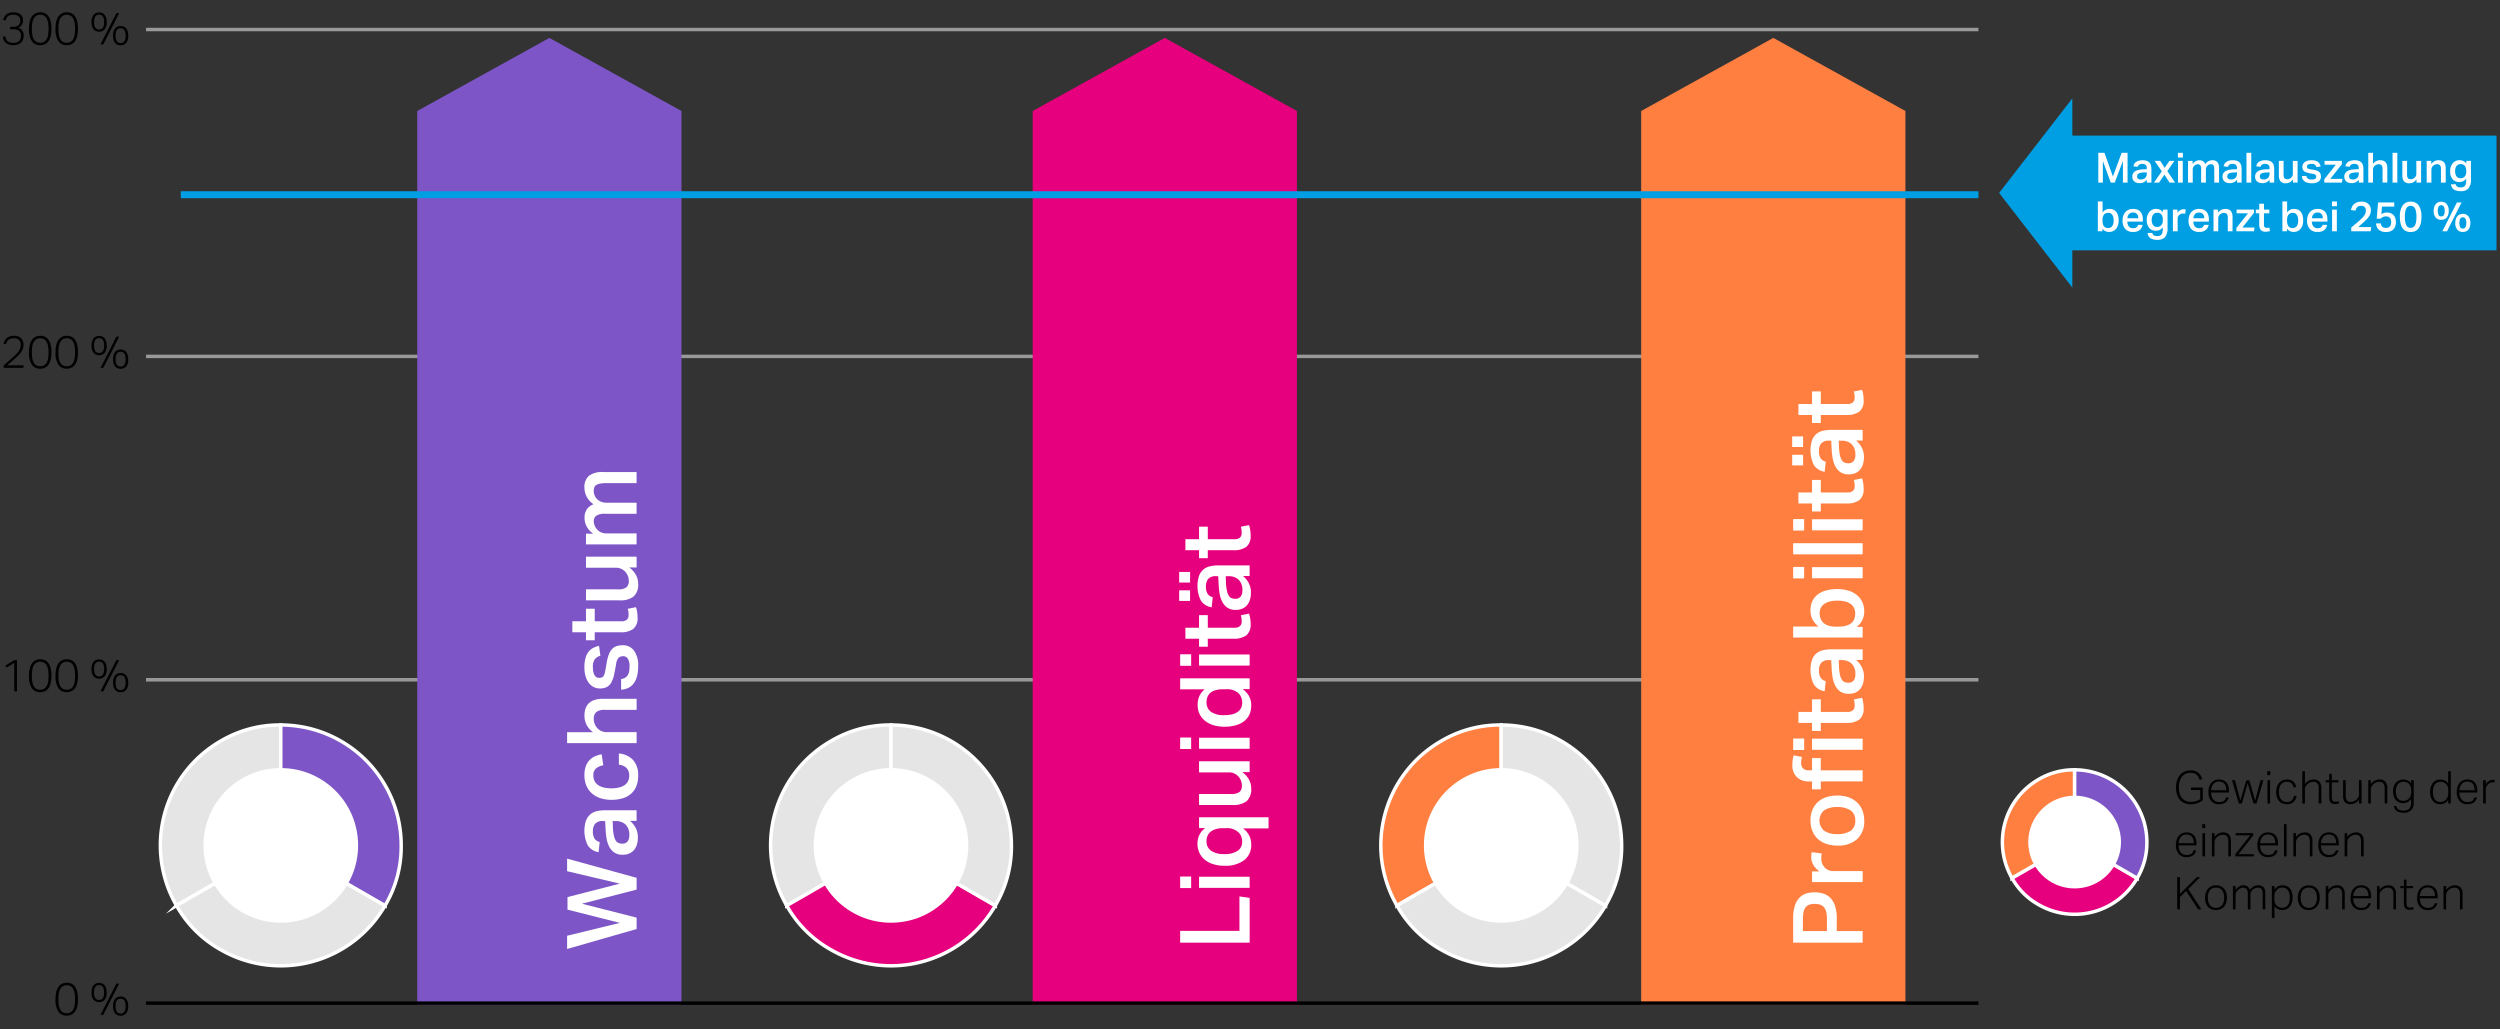 <svg xmlns="http://www.w3.org/2000/svg" width="719" height="296" viewBox="0 0 719 296"><rect x="0" y="0" width="719" height="296" fill="#333333" stroke="none"/><defs><style>.cls-1{fill:none;stroke:#999;stroke-linejoin:round}.cls-8{fill:#7d55c7}.cls-10{fill:#e6007e}.cls-11{fill:#ff7f41}.cls-10,.cls-11,.cls-7,.cls-8{stroke-miterlimit:10}.cls-7{fill:#e5e5e5}.cls-10,.cls-11,.cls-7,.cls-8{stroke:#fff}.cls-9{fill:#fff}</style></defs><g id="Background_Elemente" data-name="Background Elemente"><path class="cls-1" d="M42 8.5h527M42 102.5h527M42 195.5l527 .002"/></g><g id="Grafik"><path fill-rule="evenodd" fill="#7d55c7" d="M120 289V31.922l37.998-21.025L196 31.922V289h-76z"/><path fill="#e6007e" fill-rule="evenodd" d="M297 289V31.922l37.992-21.025L373 31.922V289h-76z"/><path fill="#ff7f41" fill-rule="evenodd" d="M472 289V31.922l38-21.025 38 21.025V289h-76z"/><path fill="#009fe4" fill-rule="evenodd" d="M574.946 55.49L596 28.304V39h122v33H596v10.696L574.946 55.49z"/><path stroke-miterlimit="10" stroke="#009fe4" stroke-width="2" fill="none" d="M52 56h517"/><path class="cls-7" d="M80.752 243.134l-29.99 17.314a34.63 34.63 0 0 1 12.675-47.3 33.112 33.112 0 0 1 17.315-4.639z"/><path class="cls-7" d="M80.752 243.134l29.99 17.314a34.63 34.63 0 0 1-47.305 12.675 33.108 33.108 0 0 1-12.675-12.675z"/><path class="cls-8" d="M80.752 243.134v-34.629a34.629 34.629 0 0 1 34.629 34.629 33.109 33.109 0 0 1-4.639 17.314z"/><circle class="cls-9" cx="80.752" cy="243.134" r="22.241"/><path class="cls-7" d="M256.254 243.134l-29.99 17.314a34.63 34.63 0 0 1 12.675-47.3 33.112 33.112 0 0 1 17.315-4.639z"/><path class="cls-10" d="M256.254 243.134l29.99 17.314a34.63 34.63 0 0 1-47.305 12.675 33.108 33.108 0 0 1-12.675-12.675z"/><path class="cls-7" d="M256.254 243.134v-34.629a34.629 34.629 0 0 1 34.629 34.629 33.109 33.109 0 0 1-4.639 17.314z"/><circle class="cls-9" cx="256.254" cy="243.134" r="22.241"/><g><path class="cls-11" d="M596.663 242.176l-17.994 10.389a20.779 20.779 0 0 1 7.606-28.383 19.867 19.867 0 0 1 10.388-2.783z"/><path class="cls-10" d="M596.663 242.176l17.994 10.389a20.776 20.776 0 0 1-28.382 7.605 19.869 19.869 0 0 1-7.606-7.605z"/><path class="cls-8" d="M596.663 242.176V221.4a20.778 20.778 0 0 1 20.778 20.777 19.862 19.862 0 0 1-2.784 10.389z"/></g><circle class="cls-9" cx="596.663" cy="242.176" r="13.344"/><g><path class="cls-11" d="M431.756 243.134l-29.99 17.314a34.63 34.63 0 0 1 12.675-47.3 33.112 33.112 0 0 1 17.315-4.639z"/><path class="cls-7" d="M431.756 243.134l29.99 17.314a34.63 34.63 0 0 1-47.305 12.675 33.108 33.108 0 0 1-12.675-12.675z"/><path class="cls-7" d="M431.756 243.134v-34.629a34.629 34.629 0 0 1 34.629 34.629 33.109 33.109 0 0 1-4.639 17.314z"/></g><circle class="cls-9" cx="431.756" cy="243.134" r="22.241"/></g><g id="DE"><path d="M1.56 10.491a3.211 3.211 0 0 0 .208.78 1.554 1.554 0 0 0 .41.572 1.709 1.709 0 0 0 .681.351 3.858 3.858 0 0 0 1.028.117 2.188 2.188 0 0 0 1.618-.533 2.056 2.056 0 0 0 .527-1.508 2.2 2.2 0 0 0-.15-.858 1.453 1.453 0 0 0-.422-.572 1.694 1.694 0 0 0-.644-.319A3.183 3.183 0 0 0 4 8.424H2.912v-.715H4a1.882 1.882 0 0 0 1.339-.462A1.752 1.752 0 0 0 5.837 5.9 1.469 1.469 0 0 0 5.3 4.66a2.359 2.359 0 0 0-1.469-.409 3.284 3.284 0 0 0-.9.1 1.753 1.753 0 0 0-.618.3 1.618 1.618 0 0 0-.416.507 4.343 4.343 0 0 0-.292.709l-.7-.13a3.657 3.657 0 0 1 .295-.778 2.418 2.418 0 0 1 1.4-1.228 3.694 3.694 0 0 1 1.28-.195 3.686 3.686 0 0 1 1.22.182 2.351 2.351 0 0 1 .851.494 1.984 1.984 0 0 1 .494.721 2.347 2.347 0 0 1 .163.878 2.429 2.429 0 0 1-.325 1.326 2.451 2.451 0 0 1-1 .845 2.223 2.223 0 0 1 1.535 2.249 3.142 3.142 0 0 1-.189 1.105 2.354 2.354 0 0 1-.565.877 2.624 2.624 0 0 1-.93.579A3.6 3.6 0 0 1 3.86 13a3.93 3.93 0 0 1-1.46-.234 2.536 2.536 0 0 1-.917-.6A2.155 2.155 0 0 1 1 11.355a3.535 3.535 0 0 1-.169-.864zM11.544 13a2.775 2.775 0 0 1-2.366-1.138 6.042 6.042 0 0 1-.845-3.581 8.626 8.626 0 0 1 .228-2.119 4.239 4.239 0 0 1 .656-1.482 2.671 2.671 0 0 1 1.033-.865 3.175 3.175 0 0 1 1.35-.279 3.113 3.113 0 0 1 1.345.279 2.549 2.549 0 0 1 1 .865 4.4 4.4 0 0 1 .63 1.482 8.9 8.9 0 0 1 .222 2.119 8.814 8.814 0 0 1-.222 2.112 4.242 4.242 0 0 1-.636 1.469 2.582 2.582 0 0 1-1.021.858 3.236 3.236 0 0 1-1.374.28zm.025-.7a2.14 2.14 0 0 0 1.119-.273 2.064 2.064 0 0 0 .741-.787 3.887 3.887 0 0 0 .409-1.261 10.4 10.4 0 0 0 .124-1.7 10.324 10.324 0 0 0-.124-1.679 3.966 3.966 0 0 0-.409-1.267 1.964 1.964 0 0 0-1.86-1.079 2.137 2.137 0 0 0-1.124.279 2.1 2.1 0 0 0-.748.8A3.966 3.966 0 0 0 9.288 6.6a10.444 10.444 0 0 0-.123 1.684 10.52 10.52 0 0 0 .123 1.7 3.887 3.887 0 0 0 .412 1.254 2.058 2.058 0 0 0 .748.787 2.174 2.174 0 0 0 1.121.275zM19.175 13a2.775 2.775 0 0 1-2.366-1.138 6.042 6.042 0 0 1-.845-3.581 8.678 8.678 0 0 1 .227-2.119 4.258 4.258 0 0 1 .657-1.482 2.671 2.671 0 0 1 1.033-.865 3.172 3.172 0 0 1 1.346-.279 3.116 3.116 0 0 1 1.345.279 2.549 2.549 0 0 1 1 .865 4.4 4.4 0 0 1 .63 1.482 8.9 8.9 0 0 1 .222 2.119 8.814 8.814 0 0 1-.222 2.112 4.223 4.223 0 0 1-.637 1.469 2.572 2.572 0 0 1-1.02.858 3.236 3.236 0 0 1-1.37.28zm.025-.7a2.134 2.134 0 0 0 1.118-.273 2.059 2.059 0 0 0 .742-.787 3.887 3.887 0 0 0 .409-1.261 10.4 10.4 0 0 0 .124-1.7 10.324 10.324 0 0 0-.124-1.679 3.966 3.966 0 0 0-.409-1.27 1.967 1.967 0 0 0-1.86-1.079 2.137 2.137 0 0 0-1.124.279 2.1 2.1 0 0 0-.748.8 3.966 3.966 0 0 0-.409 1.27 10.444 10.444 0 0 0-.119 1.681 10.52 10.52 0 0 0 .123 1.7 3.887 3.887 0 0 0 .409 1.261 2.058 2.058 0 0 0 .748.787 2.174 2.174 0 0 0 1.12.271zM28.5 9.113a2.226 2.226 0 0 1-.877-.169 1.885 1.885 0 0 1-.689-.507 2.359 2.359 0 0 1-.455-.865 4.153 4.153 0 0 1-.162-1.228 4.088 4.088 0 0 1 .162-1.222 2.425 2.425 0 0 1 .455-.865 1.827 1.827 0 0 1 .7-.513 2.228 2.228 0 0 1 .871-.169 2.261 2.261 0 0 1 .884.169 1.778 1.778 0 0 1 .689.513 2.517 2.517 0 0 1 .449.865 4.119 4.119 0 0 1 .163 1.222 3.074 3.074 0 0 1-.605 2.093 2.02 2.02 0 0 1-1.585.676zm0-.637q1.443 0 1.443-2.132T28.5 4.212q-1.443 0-1.442 2.132T28.5 8.476zm1.2 4.29h-.8l4.577-8.983h.793zm4.993.26a2.224 2.224 0 0 1-.878-.169 1.877 1.877 0 0 1-.689-.507 2.389 2.389 0 0 1-.455-.865 4.184 4.184 0 0 1-.163-1.228 4.119 4.119 0 0 1 .163-1.222 2.457 2.457 0 0 1 .455-.865 1.835 1.835 0 0 1 .7-.513 2.226 2.226 0 0 1 .872-.169 2.252 2.252 0 0 1 .883.169 1.788 1.788 0 0 1 .69.513 2.515 2.515 0 0 1 .448.865 4.121 4.121 0 0 1 .162 1.222 3.074 3.074 0 0 1-.6 2.093 2.021 2.021 0 0 1-1.597.676zm0-.637q1.443 0 1.442-2.132t-1.451-2.132q-1.443 0-1.444 2.132t1.444 2.132zM1.053 105.1l1.047-.93q.589-.527 1.189-1.046.661-.573 1.163-1.053a7.2 7.2 0 0 0 .832-.936 3.759 3.759 0 0 0 .5-.917 2.882 2.882 0 0 0 .169-.994 1.916 1.916 0 0 0-.507-1.456A2.016 2.016 0 0 0 4 97.288a3.106 3.106 0 0 0-.942.123 1.859 1.859 0 0 0-.644.345A1.7 1.7 0 0 0 2 98.3a5.431 5.431 0 0 0-.292.715l-.689-.143a4.163 4.163 0 0 1 .312-.819 2.55 2.55 0 0 1 .559-.741 2.75 2.75 0 0 1 .878-.533 3.477 3.477 0 0 1 1.28-.208 3.319 3.319 0 0 1 1.157.188 2.273 2.273 0 0 1 1.378 1.346 2.781 2.781 0 0 1 .182 1.014 3.53 3.53 0 0 1-.182 1.144 4.239 4.239 0 0 1-.553 1.059 7.929 7.929 0 0 1-.942 1.086q-.573.558-1.353 1.222-.4.337-.844.721t-.832.722h4.779l-.156.728H1.053zM11.544 106.037a2.775 2.775 0 0 1-2.366-1.137 6.042 6.042 0 0 1-.845-3.581 8.626 8.626 0 0 1 .228-2.119 4.239 4.239 0 0 1 .656-1.482 2.671 2.671 0 0 1 1.033-.865 3.175 3.175 0 0 1 1.346-.279 3.113 3.113 0 0 1 1.345.279 2.549 2.549 0 0 1 1 .865 4.4 4.4 0 0 1 .63 1.482 8.9 8.9 0 0 1 .222 2.119 8.808 8.808 0 0 1-.222 2.112 4.242 4.242 0 0 1-.636 1.469 2.582 2.582 0 0 1-1.021.858 3.221 3.221 0 0 1-1.37.279zm.025-.7a2.14 2.14 0 0 0 1.119-.273 2.064 2.064 0 0 0 .741-.787 3.887 3.887 0 0 0 .409-1.261 10.4 10.4 0 0 0 .124-1.7 10.324 10.324 0 0 0-.124-1.684 3.966 3.966 0 0 0-.409-1.267 1.964 1.964 0 0 0-1.86-1.079 2.137 2.137 0 0 0-1.124.279 2.1 2.1 0 0 0-.748.8 3.966 3.966 0 0 0-.409 1.267 11.672 11.672 0 0 0 0 3.38 3.887 3.887 0 0 0 .409 1.261 2.058 2.058 0 0 0 .748.787 2.174 2.174 0 0 0 1.124.275zM19.175 106.037a2.775 2.775 0 0 1-2.366-1.138 6.042 6.042 0 0 1-.845-3.581 8.678 8.678 0 0 1 .227-2.119 4.258 4.258 0 0 1 .657-1.482 2.671 2.671 0 0 1 1.033-.865 3.172 3.172 0 0 1 1.346-.279 3.116 3.116 0 0 1 1.345.279 2.549 2.549 0 0 1 1 .865A4.4 4.4 0 0 1 22.2 99.2a8.9 8.9 0 0 1 .222 2.119 8.808 8.808 0 0 1-.222 2.112 4.223 4.223 0 0 1-.637 1.469 2.572 2.572 0 0 1-1.02.858 3.221 3.221 0 0 1-1.368.279zm.025-.7a2.134 2.134 0 0 0 1.118-.273 2.059 2.059 0 0 0 .742-.787 3.887 3.887 0 0 0 .409-1.261 11.578 11.578 0 0 0 0-3.38 3.966 3.966 0 0 0-.409-1.267 1.967 1.967 0 0 0-1.86-1.079 2.137 2.137 0 0 0-1.124.279 2.1 2.1 0 0 0-.748.8 3.966 3.966 0 0 0-.409 1.267 11.672 11.672 0 0 0 0 3.38 3.887 3.887 0 0 0 .409 1.261 2.058 2.058 0 0 0 .748.787 2.174 2.174 0 0 0 1.124.271zM28.5 102.15a2.209 2.209 0 0 1-.877-.169 1.885 1.885 0 0 1-.689-.507 2.351 2.351 0 0 1-.455-.865 4.153 4.153 0 0 1-.162-1.228 4.088 4.088 0 0 1 .162-1.222 2.425 2.425 0 0 1 .455-.865 1.838 1.838 0 0 1 .7-.513 2.228 2.228 0 0 1 .871-.169 2.261 2.261 0 0 1 .884.169 1.788 1.788 0 0 1 .689.513 2.517 2.517 0 0 1 .449.865 4.119 4.119 0 0 1 .163 1.222 3.074 3.074 0 0 1-.605 2.093 2.017 2.017 0 0 1-1.585.676zm0-.637q1.443 0 1.443-2.132T28.5 97.249q-1.443 0-1.442 2.132t1.442 2.132zm1.2 4.29h-.8l4.577-8.983h.793zm4.993.26a2.224 2.224 0 0 1-.878-.169 1.877 1.877 0 0 1-.689-.507 2.389 2.389 0 0 1-.455-.865 4.184 4.184 0 0 1-.163-1.228 4.119 4.119 0 0 1 .163-1.222 2.457 2.457 0 0 1 .455-.865 1.835 1.835 0 0 1 .7-.513 2.226 2.226 0 0 1 .872-.169 2.252 2.252 0 0 1 .883.169 1.788 1.788 0 0 1 .69.513 2.515 2.515 0 0 1 .448.865 4.121 4.121 0 0 1 .162 1.222 3.072 3.072 0 0 1-.6 2.093 2.021 2.021 0 0 1-1.597.676zm0-.637q1.443 0 1.442-2.132t-1.442-2.132q-1.443 0-1.444 2.132t1.435 2.132zM4.1 190.645l-2.254 1.365-.325-.585 2.579-1.573h.78v8.983H4.1zM11.544 199.069a2.775 2.775 0 0 1-2.366-1.138 6.042 6.042 0 0 1-.845-3.581 8.626 8.626 0 0 1 .228-2.119 4.239 4.239 0 0 1 .656-1.482 2.671 2.671 0 0 1 1.033-.865 3.175 3.175 0 0 1 1.346-.279 3.113 3.113 0 0 1 1.345.279 2.549 2.549 0 0 1 1 .865 4.4 4.4 0 0 1 .63 1.482 8.9 8.9 0 0 1 .222 2.119 8.808 8.808 0 0 1-.222 2.112 4.242 4.242 0 0 1-.636 1.469 2.582 2.582 0 0 1-1.021.858 3.221 3.221 0 0 1-1.37.28zm.025-.7a2.14 2.14 0 0 0 1.119-.273 2.064 2.064 0 0 0 .741-.787 3.887 3.887 0 0 0 .409-1.261 10.4 10.4 0 0 0 .124-1.7 10.324 10.324 0 0 0-.124-1.684 3.966 3.966 0 0 0-.409-1.267 1.964 1.964 0 0 0-1.86-1.079 2.137 2.137 0 0 0-1.124.279 2.1 2.1 0 0 0-.748.8 3.966 3.966 0 0 0-.409 1.267 11.672 11.672 0 0 0 0 3.38 3.887 3.887 0 0 0 .409 1.261 2.058 2.058 0 0 0 .748.787 2.174 2.174 0 0 0 1.124.275zM19.175 199.069a2.775 2.775 0 0 1-2.366-1.138 6.042 6.042 0 0 1-.845-3.581 8.678 8.678 0 0 1 .227-2.119 4.258 4.258 0 0 1 .657-1.482 2.671 2.671 0 0 1 1.033-.865 3.172 3.172 0 0 1 1.346-.279 3.116 3.116 0 0 1 1.345.279 2.549 2.549 0 0 1 1 .865 4.4 4.4 0 0 1 .63 1.482 8.9 8.9 0 0 1 .222 2.119 8.808 8.808 0 0 1-.222 2.112 4.223 4.223 0 0 1-.637 1.469 2.572 2.572 0 0 1-1.02.858 3.221 3.221 0 0 1-1.37.28zm.025-.7a2.134 2.134 0 0 0 1.118-.273 2.059 2.059 0 0 0 .742-.787 3.887 3.887 0 0 0 .409-1.261 11.578 11.578 0 0 0 0-3.38 3.966 3.966 0 0 0-.409-1.267 1.967 1.967 0 0 0-1.86-1.079 2.137 2.137 0 0 0-1.124.279 2.1 2.1 0 0 0-.748.8 3.966 3.966 0 0 0-.409 1.267 11.672 11.672 0 0 0 0 3.38 3.887 3.887 0 0 0 .409 1.261 2.058 2.058 0 0 0 .748.787 2.174 2.174 0 0 0 1.124.271zM28.5 195.182a2.226 2.226 0 0 1-.877-.169 1.885 1.885 0 0 1-.689-.507 2.351 2.351 0 0 1-.455-.865 4.153 4.153 0 0 1-.162-1.228 4.088 4.088 0 0 1 .162-1.222 2.425 2.425 0 0 1 .455-.865 1.838 1.838 0 0 1 .7-.513 2.228 2.228 0 0 1 .871-.169 2.261 2.261 0 0 1 .884.169 1.788 1.788 0 0 1 .689.513 2.517 2.517 0 0 1 .449.865 4.119 4.119 0 0 1 .163 1.222 3.074 3.074 0 0 1-.605 2.093 2.017 2.017 0 0 1-1.585.676zm0-.637q1.443 0 1.443-2.132t-1.443-2.132q-1.443 0-1.442 2.132t1.442 2.132zm1.2 4.29h-.8l4.577-8.983h.793zm4.993.26a2.224 2.224 0 0 1-.878-.169 1.877 1.877 0 0 1-.689-.507 2.389 2.389 0 0 1-.455-.865 4.184 4.184 0 0 1-.163-1.228 4.119 4.119 0 0 1 .163-1.222 2.457 2.457 0 0 1 .455-.865 1.835 1.835 0 0 1 .7-.513 2.226 2.226 0 0 1 .872-.169 2.252 2.252 0 0 1 .883.169 1.788 1.788 0 0 1 .69.513 2.515 2.515 0 0 1 .448.865 4.121 4.121 0 0 1 .162 1.222 3.072 3.072 0 0 1-.6 2.093 2.021 2.021 0 0 1-1.597.681zm0-.637q1.443 0 1.442-2.132t-1.442-2.132q-1.443 0-1.444 2.132t1.435 2.132z"/><g><path d="M19.173 292.1a2.777 2.777 0 0 1-2.366-1.137 6.046 6.046 0 0 1-.845-3.582 8.684 8.684 0 0 1 .227-2.119 4.258 4.258 0 0 1 .657-1.482 2.66 2.66 0 0 1 1.033-.864 3.157 3.157 0 0 1 1.346-.28 3.1 3.1 0 0 1 1.345.28 2.539 2.539 0 0 1 1 .864 4.4 4.4 0 0 1 .63 1.482 10.2 10.2 0 0 1 0 4.232 4.24 4.24 0 0 1-.637 1.469 2.588 2.588 0 0 1-1.02.858 3.236 3.236 0 0 1-1.37.279zm.025-.7a2.134 2.134 0 0 0 1.118-.273 2.063 2.063 0 0 0 .742-.786 3.9 3.9 0 0 0 .409-1.261 10.413 10.413 0 0 0 .124-1.7 10.3 10.3 0 0 0-.124-1.683 3.972 3.972 0 0 0-.409-1.268 1.971 1.971 0 0 0-1.86-1.079 2.128 2.128 0 0 0-1.124.28 2.1 2.1 0 0 0-.748.8 3.972 3.972 0 0 0-.409 1.268 10.422 10.422 0 0 0-.123 1.683 10.533 10.533 0 0 0 .123 1.7 3.9 3.9 0 0 0 .409 1.261 2.062 2.062 0 0 0 .748.786 2.174 2.174 0 0 0 1.126.272zM28.493 288.216a2.209 2.209 0 0 1-.877-.169 1.863 1.863 0 0 1-.689-.507 2.346 2.346 0 0 1-.455-.864 4.16 4.16 0 0 1-.162-1.229 4.093 4.093 0 0 1 .162-1.222 2.42 2.42 0 0 1 .455-.864 1.837 1.837 0 0 1 .7-.514 2.246 2.246 0 0 1 .871-.169 2.279 2.279 0 0 1 .884.169 1.773 1.773 0 0 1 .689.514 2.512 2.512 0 0 1 .449.864 4.123 4.123 0 0 1 .163 1.222 3.07 3.07 0 0 1-.605 2.093 2.017 2.017 0 0 1-1.585.676zm0-.637q1.443 0 1.444-2.132t-1.444-2.132q-1.443 0-1.442 2.132t1.442 2.132zm1.2 4.29H28.9l4.577-8.983h.793zm4.993.26a2.207 2.207 0 0 1-.878-.169 1.855 1.855 0 0 1-.689-.507 2.376 2.376 0 0 1-.455-.864 4.191 4.191 0 0 1-.163-1.229 4.123 4.123 0 0 1 .163-1.222 2.452 2.452 0 0 1 .455-.864 1.833 1.833 0 0 1 .7-.514 2.235 2.235 0 0 1 .871-.169 2.27 2.27 0 0 1 .883.169 1.791 1.791 0 0 1 .69.514 2.51 2.51 0 0 1 .448.864 4.093 4.093 0 0 1 .162 1.222 3.07 3.07 0 0 1-.6 2.093 2.018 2.018 0 0 1-1.591.676zm0-.637q1.443 0 1.442-2.132t-1.442-2.132q-1.443 0-1.444 2.132t1.44 2.132z"/></g><g id="Gewic..."><path d="M630.125 226.5h3.4v3.588a3.592 3.592 0 0 1-.759.56 5.25 5.25 0 0 1-.872.383 5.6 5.6 0 0 1-.917.221 6.1 6.1 0 0 1-.91.071A4.7 4.7 0 0 1 628.3 231a3.552 3.552 0 0 1-1.339-.936 4.2 4.2 0 0 1-.845-1.521 6.731 6.731 0 0 1-.293-2.074 6.405 6.405 0 0 1 .32-2.112 4.455 4.455 0 0 1 .871-1.534 3.618 3.618 0 0 1 1.305-.936 4.143 4.143 0 0 1 1.625-.319 3.138 3.138 0 0 1 3.394 2.535l-.741.169a4.257 4.257 0 0 0-.331-.812 2.18 2.18 0 0 0-1.266-1.051 3.3 3.3 0 0 0-1.054-.149 3.108 3.108 0 0 0-1.422.312 2.909 2.909 0 0 0-1.035.87 4.015 4.015 0 0 0-.63 1.326 6.219 6.219 0 0 0-.214 1.677 6.361 6.361 0 0 0 .208 1.684 3.774 3.774 0 0 0 .636 1.319 2.9 2.9 0 0 0 1.074.865 3.486 3.486 0 0 0 1.513.305 5.249 5.249 0 0 0 1.45-.2 3.705 3.705 0 0 0 1.254-.618v-2.587h-2.651zM640.94 229.332a2.275 2.275 0 0 1-.832 1.417 3 3 0 0 1-1.923.545 2.8 2.8 0 0 1-2.243-.929 3.79 3.79 0 0 1-.8-2.554 4.884 4.884 0 0 1 .227-1.561 3.249 3.249 0 0 1 .637-1.137 2.661 2.661 0 0 1 .962-.7 3.083 3.083 0 0 1 1.216-.234 3.14 3.14 0 0 1 1.326.254 2.417 2.417 0 0 1 .89.689 2.756 2.756 0 0 1 .5 1.033 5.045 5.045 0 0 1 .157 1.288v.48h-5.149a3.86 3.86 0 0 0 .144 1.073 2.543 2.543 0 0 0 .428.871 2.049 2.049 0 0 0 .715.585 2.184 2.184 0 0 0 .989.214 3.242 3.242 0 0 0 .857-.1 1.651 1.651 0 0 0 .585-.28 1.425 1.425 0 0 0 .371-.422 2.264 2.264 0 0 0 .215-.539zm-.663-2.055a4.02 4.02 0 0 0-.117-1 2.24 2.24 0 0 0-.363-.786 1.639 1.639 0 0 0-.651-.514 2.324 2.324 0 0 0-.961-.182 2.06 2.06 0 0 0-1.561.612 3.039 3.039 0 0 0-.7 1.871zM641.941 224.391h.832l1.56 5.85 1.7-5.811h.884l1.664 5.811 1.561-5.85h.805l-1.963 6.7h-.871l-1.677-5.85-1.69 5.85h-.871zM652.069 221.8h.858v1.132h-.858zm.052 2.587h.754v6.7h-.754zM660.506 228.9a2.95 2.95 0 0 1-.9 1.762 2.753 2.753 0 0 1-1.911.63 3.337 3.337 0 0 1-1.3-.24 2.509 2.509 0 0 1-.961-.7 3.224 3.224 0 0 1-.6-1.112 4.8 4.8 0 0 1-.208-1.469 4.65 4.65 0 0 1 .221-1.482 3.307 3.307 0 0 1 .624-1.131 2.7 2.7 0 0 1 .981-.721 3.225 3.225 0 0 1 1.307-.254 2.605 2.605 0 0 1 1.761.566 2.743 2.743 0 0 1 .865 1.592l-.728.182a3.288 3.288 0 0 0-.222-.676 1.8 1.8 0 0 0-.363-.533 1.6 1.6 0 0 0-.553-.351 2.166 2.166 0 0 0-.787-.13 2.254 2.254 0 0 0-1.04.221 2.069 2.069 0 0 0-.715.6 2.526 2.526 0 0 0-.416.916 5.253 5.253 0 0 0 0 2.314 2.716 2.716 0 0 0 .4.923 1.88 1.88 0 0 0 .708.611 2.283 2.283 0 0 0 1.047.222 1.879 1.879 0 0 0 1.423-.475 2.508 2.508 0 0 0 .6-1.268zM662.144 221.8h.753v3.679a3.508 3.508 0 0 1 1.164-.994 2.932 2.932 0 0 1 1.32-.306 2.107 2.107 0 0 1 1.689.637 2.691 2.691 0 0 1 .546 1.807v4.459h-.754v-4.251a2.407 2.407 0 0 0-.377-1.514 1.454 1.454 0 0 0-1.2-.462 2.533 2.533 0 0 0-.825.15 2.2 2.2 0 0 0-.786.474 2.562 2.562 0 0 0-.585.7 2.048 2.048 0 0 0-.2.981v3.926h-.753zM669.879 225.015h-1.04v-.624h1.04v-1.846h.754v1.846h1.9v.624h-1.9v4.385a1.592 1.592 0 0 0 .208.839.778.778 0 0 0 .727.344 2.673 2.673 0 0 0 .573-.052 3.253 3.253 0 0 0 .416-.117l.156.611a3.259 3.259 0 0 1-.475.143 3.309 3.309 0 0 1-.734.065 1.747 1.747 0 0 1-.9-.2 1.263 1.263 0 0 1-.487-.513 2 2 0 0 1-.2-.735q-.039-.416-.039-.87zM673.869 224.391h.754v4.251a2.651 2.651 0 0 0 .332 1.515 1.305 1.305 0 0 0 1.138.461 2.214 2.214 0 0 0 .805-.156 2.7 2.7 0 0 0 1.339-1.163 2.065 2.065 0 0 0 .2-.982v-3.926h.754v6.7h-.754v-1.092a3.079 3.079 0 0 1-2.432 1.3 1.967 1.967 0 0 1-1.638-.624 2.883 2.883 0 0 1-.494-1.82zM681.11 224.391h.754v1.092a3.515 3.515 0 0 1 1.163-.994 2.936 2.936 0 0 1 1.321-.306 2.108 2.108 0 0 1 1.689.637 2.7 2.7 0 0 1 .546 1.807v4.459h-.754v-4.251a2.407 2.407 0 0 0-.377-1.514 1.454 1.454 0 0 0-1.2-.462 2.533 2.533 0 0 0-.825.15 2.2 2.2 0 0 0-.786.474 2.544 2.544 0 0 0-.585.7 2.048 2.048 0 0 0-.2.981v3.926h-.754zM689.2 231.814a1.5 1.5 0 0 0 .624.982 2.707 2.707 0 0 0 1.47.319 2.169 2.169 0 0 0 1.625-.54 2.573 2.573 0 0 0 .52-1.814v-1a3.034 3.034 0 0 1-.982.9 2.7 2.7 0 0 1-1.346.318 2.8 2.8 0 0 1-1.287-.279 2.556 2.556 0 0 1-.9-.748 3.213 3.213 0 0 1-.521-1.072 4.664 4.664 0 0 1-.169-1.255 4.569 4.569 0 0 1 .208-1.417 3.09 3.09 0 0 1 .6-1.085 2.678 2.678 0 0 1 .948-.7 3.1 3.1 0 0 1 1.262-.247 2.914 2.914 0 0 1 1.131.241 2.624 2.624 0 0 1 1.053.878v-.911h.753v6.448a3.085 3.085 0 0 1-.695 2.132 2.793 2.793 0 0 1-2.19.78 5.034 5.034 0 0 1-1.06-.1 2.688 2.688 0 0 1-.858-.331 1.868 1.868 0 0 1-.605-.6 2.17 2.17 0 0 1-.3-.9zm4.265-4.342a5.92 5.92 0 0 0-.046-.786 2.191 2.191 0 0 0-.156-.585 1.72 1.72 0 0 0-.28-.449 2.831 2.831 0 0 0-.4-.377 2.453 2.453 0 0 0-.624-.337 2.072 2.072 0 0 0-.688-.1 2.4 2.4 0 0 0-.884.157 1.787 1.787 0 0 0-.7.493 2.39 2.39 0 0 0-.468.865 4.162 4.162 0 0 0-.169 1.267 3.722 3.722 0 0 0 .188 1.268 2.409 2.409 0 0 0 .488.832 1.809 1.809 0 0 0 .676.462 2.146 2.146 0 0 0 .766.142 2.563 2.563 0 0 0 .729-.09 2.345 2.345 0 0 0 .636-.326 2.182 2.182 0 0 0 .7-.864 3.184 3.184 0 0 0 .241-1.32zM704.094 230.085a3.422 3.422 0 0 1-.982.884 2.6 2.6 0 0 1-1.345.325 2.709 2.709 0 0 1-1.281-.285 2.592 2.592 0 0 1-.89-.768 3.308 3.308 0 0 1-.52-1.111 5.057 5.057 0 0 1-.169-1.319 4.046 4.046 0 0 1 .8-2.672 2.716 2.716 0 0 1 2.2-.956 2.944 2.944 0 0 1 1.118.234 2.622 2.622 0 0 1 1.066.885v-3.5h.754v9.282h-.754zm.039-2.613a5.235 5.235 0 0 0-.052-.786 2.644 2.644 0 0 0-.156-.585 1.551 1.551 0 0 0-.279-.449 3.274 3.274 0 0 0-.41-.377 2.227 2.227 0 0 0-.618-.337 2.128 2.128 0 0 0-.7-.1 2.353 2.353 0 0 0-.884.163 1.739 1.739 0 0 0-.695.514 2.53 2.53 0 0 0-.462.909 4.8 4.8 0 0 0-.169 1.365 4.287 4.287 0 0 0 .188 1.372 2.516 2.516 0 0 0 .488.884 1.684 1.684 0 0 0 .67.468 2.147 2.147 0 0 0 .747.137 2.612 2.612 0 0 0 .721-.092 2.08 2.08 0 0 0 .657-.338 2.251 2.251 0 0 0 .7-.858 3.018 3.018 0 0 0 .247-1.3zM712.361 229.332a2.279 2.279 0 0 1-.832 1.417 3 3 0 0 1-1.924.545 2.8 2.8 0 0 1-2.242-.929 3.79 3.79 0 0 1-.8-2.554 4.883 4.883 0 0 1 .228-1.561 3.249 3.249 0 0 1 .637-1.137 2.653 2.653 0 0 1 .962-.7 3.082 3.082 0 0 1 1.215-.234 3.141 3.141 0 0 1 1.327.254 2.417 2.417 0 0 1 .89.689 2.756 2.756 0 0 1 .5 1.033 5.045 5.045 0 0 1 .157 1.288v.48h-5.149a3.86 3.86 0 0 0 .144 1.073 2.543 2.543 0 0 0 .428.871 2.049 2.049 0 0 0 .715.585 2.18 2.18 0 0 0 .988.214 3.25 3.25 0 0 0 .858-.1 1.651 1.651 0 0 0 .585-.28 1.425 1.425 0 0 0 .371-.422 2.264 2.264 0 0 0 .215-.539zm-.663-2.055a4.02 4.02 0 0 0-.117-1 2.24 2.24 0 0 0-.363-.786 1.639 1.639 0 0 0-.651-.514 2.326 2.326 0 0 0-.962-.182 2.059 2.059 0 0 0-1.56.612 3.039 3.039 0 0 0-.7 1.871zM714.156 224.391h.754v1.092a3.073 3.073 0 0 1 .923-.884 2.114 2.114 0 0 1 1.105-.312c.1 0 .184 0 .267.007a2.106 2.106 0 0 1 .266.032l-.091.716a2.527 2.527 0 0 0-.429-.04 2.079 2.079 0 0 0-.689.124 1.846 1.846 0 0 0-.663.422 2.157 2.157 0 0 0-.494.631 1.86 1.86 0 0 0-.2.877v4.03h-.754zM631.594 244.55a2.281 2.281 0 0 1-.832 1.417 2.993 2.993 0 0 1-1.924.546 2.8 2.8 0 0 1-2.242-.929 3.786 3.786 0 0 1-.8-2.555 4.882 4.882 0 0 1 .227-1.56 3.271 3.271 0 0 1 .637-1.137 2.67 2.67 0 0 1 .962-.7 3.087 3.087 0 0 1 1.216-.234 3.137 3.137 0 0 1 1.326.254 2.418 2.418 0 0 1 .891.689 2.779 2.779 0 0 1 .5 1.033 5.089 5.089 0 0 1 .156 1.287v.481h-5.149a3.865 3.865 0 0 0 .144 1.073 2.553 2.553 0 0 0 .429.871 2.031 2.031 0 0 0 .715.585 2.18 2.18 0 0 0 .988.214 3.237 3.237 0 0 0 .857-.1 1.643 1.643 0 0 0 .585-.28 1.4 1.4 0 0 0 .371-.422 2.272 2.272 0 0 0 .215-.54zm-.663-2.054a3.972 3.972 0 0 0-.118-1 2.24 2.24 0 0 0-.363-.786 1.643 1.643 0 0 0-.65-.514 2.332 2.332 0 0 0-.962-.182 2.064 2.064 0 0 0-1.561.611 3.05 3.05 0 0 0-.7 1.872zM633.375 237.023h.857v1.131h-.857zm.052 2.587h.754v6.695h-.754zM636.144 239.61h.753v1.09a3.5 3.5 0 0 1 1.164-.994 2.932 2.932 0 0 1 1.32-.306 2.107 2.107 0 0 1 1.689.637 2.691 2.691 0 0 1 .546 1.807v4.459h-.754v-4.251a2.4 2.4 0 0 0-.377-1.514 1.454 1.454 0 0 0-1.2-.462 2.533 2.533 0 0 0-.825.15 2.191 2.191 0 0 0-.786.474 2.547 2.547 0 0 0-.585.7 2.048 2.048 0 0 0-.2.981v3.926h-.753zM642.891 245.668l4.251-5.421h-4.161v-.637h5.058v.637l-4.251 5.421h4.472l-.13.637h-5.239zM655.032 244.55a2.277 2.277 0 0 1-.832 1.417 2.993 2.993 0 0 1-1.924.546 2.8 2.8 0 0 1-2.242-.929 3.791 3.791 0 0 1-.8-2.555 4.881 4.881 0 0 1 .228-1.56 3.24 3.24 0 0 1 .637-1.137 2.653 2.653 0 0 1 .962-.7 3.082 3.082 0 0 1 1.215-.234 3.141 3.141 0 0 1 1.327.254 2.406 2.406 0 0 1 .89.689 2.749 2.749 0 0 1 .5 1.033 5.044 5.044 0 0 1 .156 1.287v.481H650a3.865 3.865 0 0 0 .144 1.073 2.551 2.551 0 0 0 .428.871 2.049 2.049 0 0 0 .715.585 2.18 2.18 0 0 0 .988.214 3.25 3.25 0 0 0 .858-.1 1.659 1.659 0 0 0 .585-.28 1.425 1.425 0 0 0 .371-.422 2.272 2.272 0 0 0 .215-.54zm-.663-2.054a4.02 4.02 0 0 0-.117-1 2.24 2.24 0 0 0-.363-.786 1.639 1.639 0 0 0-.651-.514 2.329 2.329 0 0 0-.962-.182 2.06 2.06 0 0 0-1.56.611 3.044 3.044 0 0 0-.7 1.872zM656.865 237.023h.754v9.282h-.754zM659.583 239.61h.754v1.09a3.494 3.494 0 0 1 1.163-.994 2.935 2.935 0 0 1 1.32-.306 2.109 2.109 0 0 1 1.69.637 2.7 2.7 0 0 1 .546 1.807v4.459h-.756v-4.251a2.4 2.4 0 0 0-.377-1.514 1.456 1.456 0 0 0-1.2-.462 2.538 2.538 0 0 0-.826.15 2.2 2.2 0 0 0-.786.474 2.547 2.547 0 0 0-.585.7 2.049 2.049 0 0 0-.2.981v3.926h-.754zM672.53 244.55a2.277 2.277 0 0 1-.832 1.417 2.993 2.993 0 0 1-1.924.546 2.8 2.8 0 0 1-2.242-.929 3.791 3.791 0 0 1-.8-2.555 4.881 4.881 0 0 1 .228-1.56 3.24 3.24 0 0 1 .637-1.137 2.653 2.653 0 0 1 .962-.7 3.082 3.082 0 0 1 1.215-.234 3.141 3.141 0 0 1 1.327.254 2.406 2.406 0 0 1 .89.689 2.749 2.749 0 0 1 .5 1.033 5.044 5.044 0 0 1 .156 1.287v.481H667.5a3.865 3.865 0 0 0 .144 1.073 2.551 2.551 0 0 0 .428.871 2.049 2.049 0 0 0 .715.585 2.18 2.18 0 0 0 .988.214 3.25 3.25 0 0 0 .858-.1 1.651 1.651 0 0 0 .585-.28 1.425 1.425 0 0 0 .371-.422 2.272 2.272 0 0 0 .215-.54zm-.663-2.054a4.02 4.02 0 0 0-.117-1 2.24 2.24 0 0 0-.363-.786 1.639 1.639 0 0 0-.651-.514 2.329 2.329 0 0 0-.962-.182 2.06 2.06 0 0 0-1.56.611 3.044 3.044 0 0 0-.7 1.872zM674.324 239.61h.754v1.09a3.494 3.494 0 0 1 1.163-.994 2.936 2.936 0 0 1 1.321-.306 2.108 2.108 0 0 1 1.689.637 2.7 2.7 0 0 1 .546 1.807v4.459h-.754v-4.251a2.4 2.4 0 0 0-.377-1.514 1.454 1.454 0 0 0-1.2-.462 2.533 2.533 0 0 0-.825.15 2.194 2.194 0 0 0-.787.474 2.565 2.565 0 0 0-.585.7 2.061 2.061 0 0 0-.2.981v3.926h-.754zM626.16 252.242h.793v4.849l4.875-4.849h.948l-3.444 3.471 3.8 5.811h-.962l-3.433-5.291-1.78 1.755v3.536h-.793zM637.288 261.732a3.322 3.322 0 0 1-1.319-.247 2.629 2.629 0 0 1-.976-.708 3.247 3.247 0 0 1-.611-1.112 4.627 4.627 0 0 1-.214-1.456 4.511 4.511 0 0 1 .228-1.482 3.346 3.346 0 0 1 .636-1.131 2.777 2.777 0 0 1 .994-.721 3.276 3.276 0 0 1 1.314-.254 3.35 3.35 0 0 1 1.312.247 2.67 2.67 0 0 1 .989.709 3.215 3.215 0 0 1 .618 1.111 4.621 4.621 0 0 1 .214 1.443 4.679 4.679 0 0 1-.221 1.482 3.334 3.334 0 0 1-.631 1.138 2.706 2.706 0 0 1-1 .728 3.348 3.348 0 0 1-1.333.253zm.025-.65a2.349 2.349 0 0 0 1.08-.227 2.059 2.059 0 0 0 .728-.618 2.567 2.567 0 0 0 .416-.923 4.909 4.909 0 0 0 .13-1.157 4.713 4.713 0 0 0-.13-1.124 2.577 2.577 0 0 0-.416-.917 2.047 2.047 0 0 0-.728-.617 2.653 2.653 0 0 0-2.152 0 1.961 1.961 0 0 0-.727.617 2.622 2.622 0 0 0-.41.917 4.718 4.718 0 0 0-.13 1.137 4.794 4.794 0 0 0 .13 1.144 2.612 2.612 0 0 0 .41.923 1.973 1.973 0 0 0 .727.618 2.352 2.352 0 0 0 1.072.227zM642.188 254.829h.754v1.1a3.571 3.571 0 0 1 1.06-.988 2.292 2.292 0 0 1 1.15-.325 1.836 1.836 0 0 1 1.911 1.313 3.354 3.354 0 0 1 1.066-.968 2.629 2.629 0 0 1 1.313-.345 2.1 2.1 0 0 1 1.508.52 2.212 2.212 0 0 1 .546 1.664v4.719h-.754v-4.446a3.651 3.651 0 0 0-.084-.858 1.325 1.325 0 0 0-.261-.546.93.93 0 0 0-.435-.292 1.958 1.958 0 0 0-.61-.085 2.485 2.485 0 0 0-.683.111 1.961 1.961 0 0 0-.734.409 2.069 2.069 0 0 0-.514.6 1.609 1.609 0 0 0-.2.819v4.29h-.755v-4.433a2.191 2.191 0 0 0-.338-1.384 1.254 1.254 0 0 0-1.026-.41 1.691 1.691 0 0 0-.735.163 2.878 2.878 0 0 0-.682.461c-.079.07-.163.152-.254.247a1.565 1.565 0 0 0-.241.338 2.209 2.209 0 0 0-.247 1.053v3.965h-.754zM653.382 254.829h.754v1a3.583 3.583 0 0 1 1-.89 2.581 2.581 0 0 1 1.326-.319 2.853 2.853 0 0 1 1.28.267 2.518 2.518 0 0 1 .9.734 3.19 3.19 0 0 1 .532 1.1 5.174 5.174 0 0 1 .176 1.378 5 5 0 0 1-.215 1.528 3.336 3.336 0 0 1-.605 1.137 2.571 2.571 0 0 1-.942.715 3 3 0 0 1-1.241.247 2.9 2.9 0 0 1-1.177-.247 2.622 2.622 0 0 1-1.033-.871v3.432h-.754zm.727 3.614a5.814 5.814 0 0 0 .046.774 2.279 2.279 0 0 0 .157.591 1.794 1.794 0 0 0 .279.462 2.007 2.007 0 0 0 .416.37 2.032 2.032 0 0 0 .611.338 2.23 2.23 0 0 0 .715.1 2.353 2.353 0 0 0 .884-.162 1.748 1.748 0 0 0 .7-.514 2.564 2.564 0 0 0 .462-.916 4.863 4.863 0 0 0 .169-1.372 4.249 4.249 0 0 0-.189-1.365 2.5 2.5 0 0 0-.488-.877 1.669 1.669 0 0 0-.676-.468 2.165 2.165 0 0 0-.741-.137 2.718 2.718 0 0 0-.727.091 1.975 1.975 0 0 0-.651.338 2.343 2.343 0 0 0-.708.852 2.947 2.947 0 0 0-.254 1.306zM663.977 261.732a3.324 3.324 0 0 1-1.32-.247 2.618 2.618 0 0 1-.975-.708 3.249 3.249 0 0 1-.612-1.112 4.656 4.656 0 0 1-.214-1.456 4.537 4.537 0 0 1 .228-1.482 3.331 3.331 0 0 1 .637-1.131 2.759 2.759 0 0 1 .994-.721 3.271 3.271 0 0 1 1.313-.254 3.355 3.355 0 0 1 1.313.247 2.667 2.667 0 0 1 .988.709 3.182 3.182 0 0 1 .618 1.111 4.592 4.592 0 0 1 .214 1.443 4.65 4.65 0 0 1-.221 1.482 3.332 3.332 0 0 1-.63 1.138 2.722 2.722 0 0 1-1 .728 3.351 3.351 0 0 1-1.333.253zm.025-.65a2.345 2.345 0 0 0 1.079-.227 2.071 2.071 0 0 0 .729-.618 2.584 2.584 0 0 0 .416-.923 4.91 4.91 0 0 0 .129-1.157 4.713 4.713 0 0 0-.129-1.124 2.6 2.6 0 0 0-.416-.917 2.058 2.058 0 0 0-.729-.617 2.651 2.651 0 0 0-2.151 0 1.972 1.972 0 0 0-.728.617 2.659 2.659 0 0 0-.41.917 4.718 4.718 0 0 0-.13 1.137 4.794 4.794 0 0 0 .13 1.144 2.648 2.648 0 0 0 .41.923 1.984 1.984 0 0 0 .728.618 2.352 2.352 0 0 0 1.07.227zM668.877 254.829h.754v1.092a3.494 3.494 0 0 1 1.163-.994 2.935 2.935 0 0 1 1.32-.306 2.111 2.111 0 0 1 1.69.637 2.7 2.7 0 0 1 .546 1.807v4.459h-.75v-4.251a2.4 2.4 0 0 0-.377-1.514 1.457 1.457 0 0 0-1.2-.462 2.537 2.537 0 0 0-.825.15 2.2 2.2 0 0 0-.786.474 2.547 2.547 0 0 0-.585.7 2.049 2.049 0 0 0-.2.981v3.926h-.754zM681.825 259.769a2.277 2.277 0 0 1-.832 1.417 2.993 2.993 0 0 1-1.924.546 2.8 2.8 0 0 1-2.242-.929 3.791 3.791 0 0 1-.8-2.555 4.881 4.881 0 0 1 .228-1.56 3.24 3.24 0 0 1 .637-1.137 2.653 2.653 0 0 1 .962-.7 3.082 3.082 0 0 1 1.215-.234 3.141 3.141 0 0 1 1.327.254 2.406 2.406 0 0 1 .89.689 2.749 2.749 0 0 1 .5 1.033 5.044 5.044 0 0 1 .156 1.287v.481h-5.148a3.865 3.865 0 0 0 .144 1.073 2.551 2.551 0 0 0 .428.871 2.049 2.049 0 0 0 .715.585 2.18 2.18 0 0 0 .988.214 3.25 3.25 0 0 0 .858-.1 1.659 1.659 0 0 0 .585-.28 1.425 1.425 0 0 0 .371-.422 2.272 2.272 0 0 0 .215-.54zm-.663-2.054a4.02 4.02 0 0 0-.117-1 2.24 2.24 0 0 0-.363-.786 1.639 1.639 0 0 0-.651-.514 2.329 2.329 0 0 0-.962-.182 2.06 2.06 0 0 0-1.56.611 3.044 3.044 0 0 0-.7 1.872zM683.619 254.829h.754v1.092a3.494 3.494 0 0 1 1.163-.994 2.935 2.935 0 0 1 1.32-.306 2.109 2.109 0 0 1 1.69.637 2.7 2.7 0 0 1 .546 1.807v4.459h-.754v-4.251a2.4 2.4 0 0 0-.377-1.514 1.454 1.454 0 0 0-1.2-.462 2.538 2.538 0 0 0-.826.15 2.2 2.2 0 0 0-.786.474 2.565 2.565 0 0 0-.585.7 2.061 2.061 0 0 0-.195.981v3.926h-.754zM691.354 255.453h-1.04v-.624h1.04v-1.846h.754v1.846h1.9v.624h-1.9v4.381a1.6 1.6 0 0 0 .208.839.781.781 0 0 0 .728.344 2.657 2.657 0 0 0 .572-.052 3.253 3.253 0 0 0 .416-.117l.156.611a3.243 3.243 0 0 1-.474.143 3.325 3.325 0 0 1-.735.065 1.746 1.746 0 0 1-.9-.195 1.256 1.256 0 0 1-.487-.513 1.987 1.987 0 0 1-.2-.735q-.041-.416-.04-.871zM700.961 259.769a2.281 2.281 0 0 1-.832 1.417 2.993 2.993 0 0 1-1.924.546 2.8 2.8 0 0 1-2.242-.929 3.791 3.791 0 0 1-.8-2.555 4.853 4.853 0 0 1 .228-1.56 3.254 3.254 0 0 1 .636-1.137 2.67 2.67 0 0 1 .962-.7 3.087 3.087 0 0 1 1.216-.234 3.133 3.133 0 0 1 1.326.254 2.41 2.41 0 0 1 .891.689 2.779 2.779 0 0 1 .5 1.033 5.089 5.089 0 0 1 .156 1.287v.481h-5.148a3.9 3.9 0 0 0 .143 1.073 2.571 2.571 0 0 0 .429.871 2.04 2.04 0 0 0 .715.585 2.18 2.18 0 0 0 .988.214 3.237 3.237 0 0 0 .857-.1 1.643 1.643 0 0 0 .585-.28 1.415 1.415 0 0 0 .372-.422 2.271 2.271 0 0 0 .214-.54zm-.663-2.054a4.02 4.02 0 0 0-.117-1 2.242 2.242 0 0 0-.364-.786 1.636 1.636 0 0 0-.65-.514 2.332 2.332 0 0 0-.962-.182 2.06 2.06 0 0 0-1.56.611 3.051 3.051 0 0 0-.7 1.872zM702.755 254.829h.754v1.092a3.494 3.494 0 0 1 1.163-.994 2.932 2.932 0 0 1 1.32-.306 2.111 2.111 0 0 1 1.69.637 2.7 2.7 0 0 1 .546 1.807v4.459h-.754v-4.251a2.4 2.4 0 0 0-.377-1.514 1.457 1.457 0 0 0-1.2-.462 2.537 2.537 0 0 0-.825.15 2.191 2.191 0 0 0-.786.474 2.547 2.547 0 0 0-.585.7 2.049 2.049 0 0 0-.195.981v3.926h-.754z"/></g><g><path class="cls-9" d="M163.1 269.121l15.175-3.7-15.063-3.808v-3.612l15.036-3.864-15.148-3.58v-3.612l19.992 5.516v3.388l-15.736 4.06 15.736 4v3.276l-19.992 5.74zM181.184 236.081a6.77 6.77 0 0 1 1.624 1.988 5.875 5.875 0 0 1 .644 2.856 6.768 6.768 0 0 1-.266 1.932 4.436 4.436 0 0 1-.8 1.554 3.684 3.684 0 0 1-1.358 1.036 4.64 4.64 0 0 1-1.946.378 4.115 4.115 0 0 1-2.45-.672 4.64 4.64 0 0 1-1.47-1.75 8.37 8.37 0 0 1-.742-2.422 23.746 23.746 0 0 1-.266-2.688l-.112-2.156h-.616a2.764 2.764 0 0 0-2.282.8 3.269 3.269 0 0 0-.63 2.086 3.841 3.841 0 0 0 .5 2.2 2.369 2.369 0 0 0 1.456.938l-.308 2.912a4.424 4.424 0 0 1-3.108-1.932 9.533 9.533 0 0 1-.532-7.1 4.5 4.5 0 0 1 1.232-1.806 4.454 4.454 0 0 1 1.862-.938 9.894 9.894 0 0 1 2.366-.266h9.1v3.052zm-4.9 2.1a12.68 12.68 0 0 0 .308 2.31 3.949 3.949 0 0 0 .574 1.358 1.661 1.661 0 0 0 .812.63 3.113 3.113 0 0 0 .994.154 1.875 1.875 0 0 0 1.484-.6 2.609 2.609 0 0 0 .532-1.778 4.094 4.094 0 0 0-1.064-3.108 4.02 4.02 0 0 0-2.884-1.008h-.84zM177.992 216.705a6.25 6.25 0 0 1 4.073 1.862 6.4 6.4 0 0 1 1.471 4.522 7.892 7.892 0 0 1-.546 3.066 5.752 5.752 0 0 1-1.554 2.17 6.48 6.48 0 0 1-2.422 1.288 11.046 11.046 0 0 1-3.15.42 10.073 10.073 0 0 1-3.178-.476 6.9 6.9 0 0 1-2.464-1.386 6.171 6.171 0 0 1-1.582-2.226 7.593 7.593 0 0 1-.56-3 7.356 7.356 0 0 1 .406-2.6 5.071 5.071 0 0 1 1.092-1.764 5.013 5.013 0 0 1 1.582-1.092 8.09 8.09 0 0 1 1.876-.56l.476 3.164a4.636 4.636 0 0 0-2.044.854 2.517 2.517 0 0 0-.812 2.114 3.216 3.216 0 0 0 .448 1.764 3.411 3.411 0 0 0 1.162 1.12 5.171 5.171 0 0 0 1.638.6 9.637 9.637 0 0 0 1.876.182 10.108 10.108 0 0 0 2.044-.2 5.054 5.054 0 0 0 1.638-.616 3.134 3.134 0 0 0 1.092-1.12 3.358 3.358 0 0 0 .406-1.708 2.964 2.964 0 0 0-.771-2.212 3.77 3.77 0 0 0-2.2-.952zM163.1 210.573h7.448a5.926 5.926 0 0 1-1.862-2.142 5.759 5.759 0 0 1-.6-2.59q0-4.872 5.376-4.872h9.632v3.192h-9.134a3.715 3.715 0 0 0-2.479.644 2.438 2.438 0 0 0-.713 1.9 3.958 3.958 0 0 0 .308 1.582 3.86 3.86 0 0 0 .812 1.218 3.634 3.634 0 0 0 1.162.784 3.426 3.426 0 0 0 1.358.28h8.68v3.164H163.1zM178.636 195.286a2.693 2.693 0 0 0 1.19-.392 2.432 2.432 0 0 0 .742-.77 2.952 2.952 0 0 0 .378-1.078 8.315 8.315 0 0 0 .1-1.317 4.2 4.2 0 0 0-.476-2.3 1.583 1.583 0 0 0-1.4-.7 1.823 1.823 0 0 0-1.232.433 3.028 3.028 0 0 0-.728 1.779q-.308 1.736-.588 3.052a8.115 8.115 0 0 1-.77 2.211 3.371 3.371 0 0 1-1.26 1.344 4.139 4.139 0 0 1-2.092.452 3.781 3.781 0 0 1-1.834-.448 4.128 4.128 0 0 1-1.4-1.245 6.006 6.006 0 0 1-.882-1.9 9.028 9.028 0 0 1-.308-2.423 9.859 9.859 0 0 1 .336-2.8 5.045 5.045 0 0 1 .924-1.82 4.017 4.017 0 0 1 1.344-1.064 7.642 7.642 0 0 1 1.6-.56l.392 2.856a3.153 3.153 0 0 0-1.624 1.021 3.781 3.781 0 0 0-.532 2.282 5.638 5.638 0 0 0 .168 1.513 3.042 3.042 0 0 0 .42.938 1.313 1.313 0 0 0 .56.475 1.612 1.612 0 0 0 .616.126 2.334 2.334 0 0 0 .783-.111 1.013 1.013 0 0 0 .505-.406 2.828 2.828 0 0 0 .336-.8c.093-.336.187-.757.28-1.26l.308-1.821a11.987 11.987 0 0 1 .644-2.421 4.584 4.584 0 0 1 .966-1.54 3.105 3.105 0 0 1 1.33-.8 5.915 5.915 0 0 1 1.68-.223 3.912 3.912 0 0 1 3.206 1.512 7.233 7.233 0 0 1 1.218 4.592 12.078 12.078 0 0 1-.238 2.421 6.537 6.537 0 0 1-.8 2.087 4.406 4.406 0 0 1-1.5 1.5 5.056 5.056 0 0 1-2.366.659zM171.048 184.142h-2.52v-2.3h-3.921v-3.164h3.921v-3.608h2.52v3.612h7.616a2.36 2.36 0 0 0 1.624-.462 1.751 1.751 0 0 0 .5-1.358 7.161 7.161 0 0 0-.056-.91 4.532 4.532 0 0 0-.2-.854l2.38-.476a9.147 9.147 0 0 1 .448 2.912 3.986 3.986 0 0 1-1.246 3.36 6.106 6.106 0 0 1-3.738.952h-7.336zM168.528 169.5h9.156a3.817 3.817 0 0 0 2.492-.6 2.337 2.337 0 0 0 .672-1.834 3.917 3.917 0 0 0-.252-1.358 3.74 3.74 0 0 0-.728-1.218 3.813 3.813 0 0 0-1.148-.868 3.337 3.337 0 0 0-1.512-.336h-8.68v-3.196h14.56v3.11h-2.128a6.645 6.645 0 0 1 1.96 2.184 5.36 5.36 0 0 1 .616 2.52 4.529 4.529 0 0 1-1.316 3.654 6.171 6.171 0 0 1-4.032 1.106h-9.66zM168.528 153.482h2.1a5.5 5.5 0 0 1-2.437-3.584 7.3 7.3 0 0 1-.084-1.12 4.232 4.232 0 0 1 .743-2.408 3.88 3.88 0 0 1 1.862-1.344 5.736 5.736 0 0 1-2.632-4.76 4.238 4.238 0 0 1 1.288-3.416 6.315 6.315 0 0 1 4.116-1.092h9.6v3.192h-8.736a9.261 9.261 0 0 0-1.764.14 3.191 3.191 0 0 0-1.107.406 1.382 1.382 0 0 0-.559.686 2.748 2.748 0 0 0-.154.952 3.4 3.4 0 0 0 .308 1.484 3.239 3.239 0 0 0 .812 1.078 3.528 3.528 0 0 0 1.133.658 3.847 3.847 0 0 0 1.3.224h8.764v3.192h-9.044a4.224 4.224 0 0 0-2.576.574 1.937 1.937 0 0 0-.7 1.582 3.513 3.513 0 0 0 .182 1.008 3.582 3.582 0 0 0 1.722 2.072 3.443 3.443 0 0 0 1.708.392h8.708v3.164h-14.56z"/></g><g><path class="cls-9" d="M339.412 267.722h17.052v-9.912l2.94.42v12.88h-19.992zM339.412 252.1h3.164v3.3h-3.164zm5.433.056H359.4v3.192h-14.555zM357.473 238.238a5.553 5.553 0 0 1 2.38 4.592 5.463 5.463 0 0 1-2.031 4.564 8.965 8.965 0 0 1-5.67 1.6 10.034 10.034 0 0 1-4.074-.77 6.157 6.157 0 0 1-2.716-2.212 6.023 6.023 0 0 1-.966-3.43 5.342 5.342 0 0 1 2.212-4.424h-1.763v-3.108h19.991v3.192zm-5.657-.056a7.334 7.334 0 0 0-2.324.322 4.14 4.14 0 0 0-1.624.994 3.4 3.4 0 0 0-.868 2.464 3.151 3.151 0 0 0 1.316 2.716 6.388 6.388 0 0 0 3.781.952 6.654 6.654 0 0 0 3.836-.924 3 3 0 0 0 1.315-2.6 4.18 4.18 0 0 0-.21-1.386 3.6 3.6 0 0 0-.658-1.134 4.709 4.709 0 0 0-3.808-1.4zM344.845 228.354H354a3.815 3.815 0 0 0 2.492-.6 2.337 2.337 0 0 0 .672-1.834 3.912 3.912 0 0 0-.252-1.357 3.734 3.734 0 0 0-.727-1.218 3.8 3.8 0 0 0-1.149-.868 3.321 3.321 0 0 0-1.512-.336h-8.679v-3.192H359.4v3.107h-2.128a6.646 6.646 0 0 1 1.96 2.185 5.358 5.358 0 0 1 .617 2.52 4.532 4.532 0 0 1-1.317 3.654 6.171 6.171 0 0 1-4.032 1.106h-9.659zM339.412 212.115h3.164v3.3h-3.164zm5.433.056H359.4v3.192h-14.555zM357.389 198.2a6.184 6.184 0 0 1 1.847 2.03 5.466 5.466 0 0 1 .617 2.646 6.135 6.135 0 0 1-.561 2.716 5.118 5.118 0 0 1-1.582 1.9 7.153 7.153 0 0 1-2.436 1.134 12.071 12.071 0 0 1-3.122.378 10.9 10.9 0 0 1-2.982-.392 7.371 7.371 0 0 1-2.407-1.148 5.8 5.8 0 0 1-1.639-1.862 5.649 5.649 0 0 1-.672-2.562 3.877 3.877 0 0 1-.014-.56q.015-.279.042-.588a5.949 5.949 0 0 1 .546-1.89 5.317 5.317 0 0 1 1.443-1.75h-7.057v-3.164H359.4v3.112zm-5.573.028a7.82 7.82 0 0 0-2.31.294 3.763 3.763 0 0 0-1.484.812 3 3 0 0 0-.784 1.2 4.388 4.388 0 0 0-.238 1.442 3.237 3.237 0 0 0 1.261 2.73 6.273 6.273 0 0 0 3.836.966 9.176 9.176 0 0 0 2.38-.266 4.36 4.36 0 0 0 1.6-.756 2.944 2.944 0 0 0 .9-1.134 3.483 3.483 0 0 0 .279-1.4 3.707 3.707 0 0 0-1.134-2.814 5 5 0 0 0-3.542-1.078zM339.412 188.176h3.164v3.3h-3.164zm5.433.055H359.4v3.193h-14.555zM347.364 185.992h-2.519v-2.3h-3.921v-3.164h3.921v-3.608h2.519v3.612h7.616a2.357 2.357 0 0 0 1.624-.462 1.751 1.751 0 0 0 .5-1.358 7.177 7.177 0 0 0-.055-.91 4.535 4.535 0 0 0-.2-.854l2.38-.476a9.147 9.147 0 0 1 .449 2.912 3.982 3.982 0 0 1-1.247 3.36 6.106 6.106 0 0 1-3.738.952h-7.336zM339.132 164.488h3.137v3.052h-3.137zm0 5.292h3.137v3.052h-3.137zm18.368-4.116a6.77 6.77 0 0 1 1.624 1.988 5.864 5.864 0 0 1 .645 2.856 6.733 6.733 0 0 1-.267 1.932 4.419 4.419 0 0 1-.8 1.554 3.68 3.68 0 0 1-1.357 1.036 4.645 4.645 0 0 1-1.947.378 4.117 4.117 0 0 1-2.45-.672 4.64 4.64 0 0 1-1.47-1.75 8.37 8.37 0 0 1-.742-2.422 23.976 23.976 0 0 1-.265-2.688l-.113-2.156h-.616a2.767 2.767 0 0 0-2.282.8 3.269 3.269 0 0 0-.63 2.086 3.841 3.841 0 0 0 .5 2.2 2.372 2.372 0 0 0 1.456.938l-.308 2.912a4.424 4.424 0 0 1-3.108-1.932 9.524 9.524 0 0 1-.531-7.1 4.266 4.266 0 0 1 3.093-2.744 9.9 9.9 0 0 1 2.367-.266h9.1v3.052zm-4.9 2.1a12.691 12.691 0 0 0 .307 2.31 3.968 3.968 0 0 0 .574 1.358 1.672 1.672 0 0 0 .812.63 3.122 3.122 0 0 0 .994.154 1.873 1.873 0 0 0 1.484-.6 2.609 2.609 0 0 0 .533-1.778 4.094 4.094 0 0 0-1.065-3.108 4.02 4.02 0 0 0-2.884-1.008h-.839zM347.364 160.54h-2.519v-2.3h-3.921v-3.16h3.921v-3.612h2.519v3.612h7.616a2.357 2.357 0 0 0 1.624-.462 1.75 1.75 0 0 0 .5-1.358 7.189 7.189 0 0 0-.055-.91 4.535 4.535 0 0 0-.2-.854l2.38-.476a9.147 9.147 0 0 1 .449 2.912 3.981 3.981 0 0 1-1.247 3.36 6.106 6.106 0 0 1-3.738.952h-7.336z"/></g><g><path class="cls-9" d="M515.712 271.107v-6.916a11.705 11.705 0 0 1 .5-3.738 5.918 5.918 0 0 1 1.345-2.31 4.607 4.607 0 0 1 1.945-1.176 7.91 7.91 0 0 1 2.31-.336 8.924 8.924 0 0 1 2.464.336 4.822 4.822 0 0 1 2.058 1.19 5.916 5.916 0 0 1 1.4 2.31 11.064 11.064 0 0 1 .518 3.668v3.64h7.448v3.332zm9.716-6.888a7.4 7.4 0 0 0-.252-2.114 3.155 3.155 0 0 0-.714-1.3 2.444 2.444 0 0 0-1.106-.658 5.37 5.37 0 0 0-1.456-.182 4.989 4.989 0 0 0-1.47.2 2.231 2.231 0 0 0-1.05.686 3.368 3.368 0 0 0-.644 1.316 8.153 8.153 0 0 0-.224 2.086v3.528h6.916zM521.145 250.612h2.155a5.475 5.475 0 0 1-1.764-1.82 4.465 4.465 0 0 1-.616-2.269c0-.317.01-.583.028-.8s.047-.425.084-.631l2.912.364a3.649 3.649 0 0 0-.112.673q-.029.363-.028.755a3.887 3.887 0 0 0 .294 1.569 3.53 3.53 0 0 0 .77 1.133 3.271 3.271 0 0 0 1.078.7 3.307 3.307 0 0 0 1.218.238h8.54v3.163h-14.559zM536.152 236.024a6.872 6.872 0 0 1-2.016 5.292 8.071 8.071 0 0 1-5.712 1.876 9.693 9.693 0 0 1-3.164-.49 6.841 6.841 0 0 1-2.436-1.414 6.341 6.341 0 0 1-1.568-2.268 7.878 7.878 0 0 1-.56-3.052 7.775 7.775 0 0 1 .575-3.08 6.327 6.327 0 0 1 1.582-2.254 6.626 6.626 0 0 1 2.421-1.372 9.915 9.915 0 0 1 3.094-.462 9.656 9.656 0 0 1 3.346.532 6.838 6.838 0 0 1 2.436 1.5 6.279 6.279 0 0 1 1.5 2.282 8.084 8.084 0 0 1 .502 2.91zm-2.576-.024a3.313 3.313 0 0 0-1.386-2.954 6.692 6.692 0 0 0-3.794-.938 6.563 6.563 0 0 0-3.751.938 3.853 3.853 0 0 0 .013 5.908 6.58 6.58 0 0 0 3.738.938 6.86 6.86 0 0 0 3.78-.91 3.29 3.29 0 0 0 1.4-2.982zM523.664 224.74v2.268h-2.519v-2.268h-.845a4.808 4.808 0 0 1-3.556-1.26 4.73 4.73 0 0 1-1.26-3.5 9.209 9.209 0 0 1 .392-2.744l2.38.476a5.821 5.821 0 0 0-.252 1.68 2.159 2.159 0 0 0 .56 1.6 2.237 2.237 0 0 0 1.652.56h.925v-3.532h2.519v3.528h12.04v3.192zm-7.952-12.348h3.164v3.3h-3.164zm5.433.056H535.7v3.192h-14.555zM523.664 210.208h-2.519v-2.3h-3.921v-3.164h3.921v-3.612h2.519v3.612h7.616a2.36 2.36 0 0 0 1.624-.462 1.75 1.75 0 0 0 .5-1.358 7.189 7.189 0 0 0-.055-.91 4.614 4.614 0 0 0-.2-.854l2.38-.476a9.147 9.147 0 0 1 .448 2.912 3.983 3.983 0 0 1-1.246 3.36 6.106 6.106 0 0 1-3.738.952h-7.336zM533.8 189.8a6.753 6.753 0 0 1 1.624 1.987 5.87 5.87 0 0 1 .644 2.857 6.778 6.778 0 0 1-.266 1.932 4.44 4.44 0 0 1-.8 1.553 3.686 3.686 0 0 1-1.358 1.037 4.637 4.637 0 0 1-1.946.378 4.115 4.115 0 0 1-2.45-.673 4.64 4.64 0 0 1-1.47-1.75 8.364 8.364 0 0 1-.742-2.421 23.979 23.979 0 0 1-.266-2.688l-.112-2.156h-.616a2.762 2.762 0 0 0-2.282.8 3.267 3.267 0 0 0-.63 2.086 3.845 3.845 0 0 0 .5 2.2 2.376 2.376 0 0 0 1.456.938l-.308 2.911a4.426 4.426 0 0 1-3.108-1.931 9.524 9.524 0 0 1-.531-7.1 4.265 4.265 0 0 1 3.093-2.745 9.9 9.9 0 0 1 2.366-.265h9.1v3.05zm-4.9 2.1a12.781 12.781 0 0 0 .308 2.311 3.951 3.951 0 0 0 .574 1.357 1.674 1.674 0 0 0 .812.631 3.142 3.142 0 0 0 .994.154 1.877 1.877 0 0 0 1.484-.6 2.612 2.612 0 0 0 .532-1.778 4.093 4.093 0 0 0-1.064-3.108 4.016 4.016 0 0 0-2.884-1.008h-.84zM515.712 180.193h7.336a6.107 6.107 0 0 1-1.75-2 5.552 5.552 0 0 1-.6-2.646 6.134 6.134 0 0 1 .56-2.715 5.18 5.18 0 0 1 1.568-1.9 6.974 6.974 0 0 1 2.422-1.134 12.071 12.071 0 0 1 3.122-.378 10.881 10.881 0 0 1 3.235.448 7.049 7.049 0 0 1 2.449 1.287 5.748 5.748 0 0 1 1.554 2.017 6.172 6.172 0 0 1 .546 2.632 5.861 5.861 0 0 1-.5 2.435 5.512 5.512 0 0 1-1.68 2.045h1.726v3.079h-19.988zm13.188.027a7.331 7.331 0 0 0 2.3-.349 3.909 3.909 0 0 0 1.428-.84 2.7 2.7 0 0 0 .729-1.19 5 5 0 0 0 .2-1.4 3.757 3.757 0 0 0-.279-1.455 3.058 3.058 0 0 0-.883-1.176 4.239 4.239 0 0 0-1.582-.785 8.914 8.914 0 0 0-2.408-.279 8.1 8.1 0 0 0-2.338.294 4.723 4.723 0 0 0-1.568.77 2.866 2.866 0 0 0-.882 1.134 3.444 3.444 0 0 0-.28 1.358 4.29 4.29 0 0 0 .336 1.778 3.172 3.172 0 0 0 .952 1.218 4.077 4.077 0 0 0 1.47.7 7.466 7.466 0 0 0 1.891.223h.923zM515.712 163.057h3.164v3.3h-3.164zm5.433.056H535.7v3.192h-14.555zM515.712 156.225H535.7v3.192h-19.988zM515.712 149.282h3.164v3.3h-3.164zm5.433.056H535.7v3.192h-14.555zM523.664 147.1h-2.519v-2.3h-3.921v-3.164h3.921v-3.612h2.519v3.612h7.616a2.36 2.36 0 0 0 1.624-.462 1.75 1.75 0 0 0 .5-1.358 7.189 7.189 0 0 0-.055-.91 4.614 4.614 0 0 0-.2-.854l2.38-.476a9.147 9.147 0 0 1 .448 2.912 3.983 3.983 0 0 1-1.246 3.36 6.106 6.106 0 0 1-3.731.952h-7.336zM515.432 125.51h3.136v3.052h-3.136zm0 5.292h3.136v3.052h-3.136zm18.368-4.115a6.753 6.753 0 0 1 1.624 1.987 5.865 5.865 0 0 1 .644 2.857 6.766 6.766 0 0 1-.266 1.931 4.436 4.436 0 0 1-.8 1.554 3.673 3.673 0 0 1-1.358 1.036 4.637 4.637 0 0 1-1.946.378 4.115 4.115 0 0 1-2.45-.672 4.64 4.64 0 0 1-1.47-1.75 8.37 8.37 0 0 1-.742-2.422 23.979 23.979 0 0 1-.266-2.688l-.112-2.156h-.616a2.762 2.762 0 0 0-2.282.8 3.266 3.266 0 0 0-.63 2.085 3.841 3.841 0 0 0 .5 2.2 2.367 2.367 0 0 0 1.456.938l-.308 2.912a4.424 4.424 0 0 1-3.108-1.932 9.522 9.522 0 0 1-.531-7.1 4.265 4.265 0 0 1 3.093-2.745 9.9 9.9 0 0 1 2.366-.265h9.1v3.052zm-4.9 2.1a12.756 12.756 0 0 0 .308 2.31 3.949 3.949 0 0 0 .574 1.358 1.666 1.666 0 0 0 .812.63 3.114 3.114 0 0 0 .994.155 1.874 1.874 0 0 0 1.484-.6 2.609 2.609 0 0 0 .532-1.778 4.094 4.094 0 0 0-1.064-3.108 4.02 4.02 0 0 0-2.884-1.008h-.84zM523.664 121.646h-2.519v-2.3h-3.921v-3.164h3.921v-3.612h2.519v3.612h7.616a2.36 2.36 0 0 0 1.624-.462 1.75 1.75 0 0 0 .5-1.358 7.189 7.189 0 0 0-.055-.91 4.614 4.614 0 0 0-.2-.854l2.38-.476a9.147 9.147 0 0 1 .448 2.912 3.983 3.983 0 0 1-1.246 3.36 6.106 6.106 0 0 1-3.738.952h-7.336z"/></g><g><path class="cls-9" d="M603.477 43.945h1.763l2.437 6.816 2.508-6.816h1.7v8.568h-1.332v-6.228l-2.353 6.228h-1.151l-2.265-6.213v6.216h-1.307zM617.432 51.7a2.9 2.9 0 0 1-.852.7 2.516 2.516 0 0 1-1.224.276 2.9 2.9 0 0 1-.828-.114 1.9 1.9 0 0 1-.666-.342 1.58 1.58 0 0 1-.444-.582 2 2 0 0 1-.162-.834 1.77 1.77 0 0 1 .288-1.05 1.987 1.987 0 0 1 .75-.63 3.581 3.581 0 0 1 1.038-.318 10.21 10.21 0 0 1 1.152-.114l.924-.048v-.264a1.185 1.185 0 0 0-.342-.978 1.4 1.4 0 0 0-.894-.27 1.647 1.647 0 0 0-.942.216 1.016 1.016 0 0 0-.4.624l-1.248-.132a1.9 1.9 0 0 1 .828-1.332 4.085 4.085 0 0 1 3.042-.228 1.929 1.929 0 0 1 .774.528 1.908 1.908 0 0 1 .4.8 4.23 4.23 0 0 1 .114 1.014v3.9h-1.308zm-.9-2.1a5.459 5.459 0 0 0-.99.132 1.694 1.694 0 0 0-.582.246.716.716 0 0 0-.27.348 1.339 1.339 0 0 0-.066.426.8.8 0 0 0 .258.636 1.12 1.12 0 0 0 .763.228 1.755 1.755 0 0 0 1.331-.456 1.724 1.724 0 0 0 .432-1.236v-.36zM619.677 46.273h1.607l1.273 1.992 1.368-1.992h1.428l-2.029 2.94 2.221 3.3h-1.584l-1.488-2.28-1.512 2.28h-1.488l2.267-3.24zM627.788 43.945V45.3h-1.416v-1.355zm-.023 2.328v6.24H626.4v-6.24zM630.6 46.273v.9a2.356 2.356 0 0 1 1.536-1.044 3.077 3.077 0 0 1 .48-.036 1.813 1.813 0 0 1 1.033.318 1.666 1.666 0 0 1 .575.8 2.459 2.459 0 0 1 2.04-1.128 1.815 1.815 0 0 1 1.464.552 2.706 2.706 0 0 1 .468 1.764v4.116h-1.368v-3.746a3.955 3.955 0 0 0-.06-.756 1.353 1.353 0 0 0-.174-.474.59.59 0 0 0-.294-.24 1.18 1.18 0 0 0-.408-.066 1.458 1.458 0 0 0-.636.132 1.394 1.394 0 0 0-.462.348 1.517 1.517 0 0 0-.282.486 1.653 1.653 0 0 0-.1.558v3.756h-1.368v-3.876a1.807 1.807 0 0 0-.246-1.1.829.829 0 0 0-.678-.3 1.5 1.5 0 0 0-.432.078 1.535 1.535 0 0 0-.888.738 1.478 1.478 0 0 0-.168.732v3.732h-1.356v-6.24zM643.376 51.7a2.892 2.892 0 0 1-.852.7 2.515 2.515 0 0 1-1.223.276 2.892 2.892 0 0 1-.828-.114 1.893 1.893 0 0 1-.666-.342 1.583 1.583 0 0 1-.445-.582 2 2 0 0 1-.162-.834 1.77 1.77 0 0 1 .288-1.05 2 2 0 0 1 .75-.63 3.591 3.591 0 0 1 1.038-.318 10.2 10.2 0 0 1 1.153-.114l.924-.048v-.264a1.188 1.188 0 0 0-.342-.978 1.405 1.405 0 0 0-.895-.27 1.641 1.641 0 0 0-.941.216 1.017 1.017 0 0 0-.4.624l-1.248-.132a1.9 1.9 0 0 1 .829-1.332 3.35 3.35 0 0 1 1.811-.42 3.387 3.387 0 0 1 1.231.192 1.831 1.831 0 0 1 1.172 1.32 4.229 4.229 0 0 1 .115 1.014v3.9h-1.309zm-.9-2.1a5.459 5.459 0 0 0-.991.132 1.694 1.694 0 0 0-.582.246.72.72 0 0 0-.269.348 1.339 1.339 0 0 0-.067.426.8.8 0 0 0 .258.636 1.12 1.12 0 0 0 .763.228 1.753 1.753 0 0 0 1.331-.456 1.724 1.724 0 0 0 .433-1.236v-.36zM647.456 43.945v8.568h-1.368v-8.568zM652.747 51.7a2.9 2.9 0 0 1-.851.7 2.519 2.519 0 0 1-1.224.276 2.892 2.892 0 0 1-.828-.114 1.893 1.893 0 0 1-.666-.342 1.583 1.583 0 0 1-.445-.582 2 2 0 0 1-.162-.834 1.77 1.77 0 0 1 .288-1.05 2 2 0 0 1 .75-.63 3.591 3.591 0 0 1 1.038-.318 10.2 10.2 0 0 1 1.153-.114l.924-.048v-.264a1.188 1.188 0 0 0-.342-.978 1.405 1.405 0 0 0-.895-.27 1.641 1.641 0 0 0-.941.216 1.012 1.012 0 0 0-.4.624l-1.248-.132a1.892 1.892 0 0 1 .828-1.332 3.352 3.352 0 0 1 1.811-.42 3.387 3.387 0 0 1 1.231.192 1.831 1.831 0 0 1 1.175 1.326 4.179 4.179 0 0 1 .115 1.014v3.9h-1.309zm-.9-2.1a5.459 5.459 0 0 0-.991.132 1.694 1.694 0 0 0-.582.246.72.72 0 0 0-.269.348 1.339 1.339 0 0 0-.067.426.8.8 0 0 0 .258.636 1.12 1.12 0 0 0 .763.228 1.752 1.752 0 0 0 1.331-.456 1.724 1.724 0 0 0 .433-1.236v-.36zM656.756 46.273V50.2a1.637 1.637 0 0 0 .258 1.068 1 1 0 0 0 .786.288 1.679 1.679 0 0 0 .582-.108 1.6 1.6 0 0 0 .522-.312 1.631 1.631 0 0 0 .372-.492 1.429 1.429 0 0 0 .144-.648v-3.72h1.368v6.24h-1.332V51.6a2.846 2.846 0 0 1-.936.84 2.294 2.294 0 0 1-1.08.264 1.94 1.94 0 0 1-1.566-.564 2.644 2.644 0 0 1-.474-1.728v-4.14zM663.331 50.605a1.146 1.146 0 0 0 .168.51 1.043 1.043 0 0 0 .33.318 1.266 1.266 0 0 0 .462.162 3.592 3.592 0 0 0 .564.042 1.8 1.8 0 0 0 .984-.2.68.68 0 0 0 .3-.6.782.782 0 0 0-.187-.528 1.3 1.3 0 0 0-.762-.312q-.744-.132-1.308-.252a3.476 3.476 0 0 1-.947-.33 1.446 1.446 0 0 1-.577-.54 1.776 1.776 0 0 1-.192-.894 1.622 1.622 0 0 1 .192-.786 1.77 1.77 0 0 1 .535-.6 2.555 2.555 0 0 1 .815-.378 3.86 3.86 0 0 1 1.038-.132 4.238 4.238 0 0 1 1.2.144 2.171 2.171 0 0 1 .781.4 1.757 1.757 0 0 1 .456.576 3.356 3.356 0 0 1 .239.684l-1.224.168a1.351 1.351 0 0 0-.437-.7 1.627 1.627 0 0 0-.979-.228 2.425 2.425 0 0 0-.648.072 1.3 1.3 0 0 0-.4.18.568.568 0 0 0-.2.24.691.691 0 0 0-.053.264 1 1 0 0 0 .047.336.435.435 0 0 0 .174.216 1.215 1.215 0 0 0 .342.144c.145.04.324.08.54.12l.78.132a5.127 5.127 0 0 1 1.038.276 1.97 1.97 0 0 1 .661.414 1.338 1.338 0 0 1 .341.57 2.529 2.529 0 0 1 .1.72 1.68 1.68 0 0 1-.647 1.374 3.106 3.106 0 0 1-1.969.522 5.169 5.169 0 0 1-1.038-.1 2.79 2.79 0 0 1-.894-.342 1.893 1.893 0 0 1-.641-.642 2.164 2.164 0 0 1-.283-1.014zM671.8 47.353h-3.26v-1.08h4.98v.96l-3.324 4.2h3.492l-.156 1.08h-5.064v-.96zM678.4 51.7a2.887 2.887 0 0 1-.851.7 2.516 2.516 0 0 1-1.224.276 2.892 2.892 0 0 1-.828-.114 1.893 1.893 0 0 1-.666-.342 1.58 1.58 0 0 1-.444-.582 1.989 1.989 0 0 1-.162-.834 1.763 1.763 0 0 1 .288-1.05 1.987 1.987 0 0 1 .75-.63 3.572 3.572 0 0 1 1.037-.324 10.187 10.187 0 0 1 1.152-.114l.924-.048v-.264a1.185 1.185 0 0 0-.342-.978 1.4 1.4 0 0 0-.894-.27 1.645 1.645 0 0 0-.942.216 1.012 1.012 0 0 0-.4.624l-1.248-.132a1.892 1.892 0 0 1 .828-1.332 4.085 4.085 0 0 1 3.042-.228 1.835 1.835 0 0 1 1.18 1.326 4.23 4.23 0 0 1 .114 1.014v3.9H678.4zm-.9-2.1a5.459 5.459 0 0 0-.99.132 1.685 1.685 0 0 0-.582.246.716.716 0 0 0-.27.348 1.339 1.339 0 0 0-.066.426.8.8 0 0 0 .258.636 1.116 1.116 0 0 0 .762.228 1.752 1.752 0 0 0 1.331-.456 1.724 1.724 0 0 0 .433-1.236v-.36zM682.472 43.945v3.192a2.537 2.537 0 0 1 .918-.8 2.469 2.469 0 0 1 1.11-.258q2.088 0 2.088 2.3v4.128h-1.368V48.6a1.589 1.589 0 0 0-.276-1.062 1.043 1.043 0 0 0-.816-.306 1.694 1.694 0 0 0-.678.132 1.657 1.657 0 0 0-.522.348 1.564 1.564 0 0 0-.336.5 1.472 1.472 0 0 0-.12.582v3.72h-1.356v-8.569zM689.468 43.945v8.568H688.1v-8.568zM692.275 46.273V50.2a1.637 1.637 0 0 0 .258 1.068 1 1 0 0 0 .786.288 1.675 1.675 0 0 0 .582-.108 1.61 1.61 0 0 0 .523-.312 1.664 1.664 0 0 0 .372-.492 1.429 1.429 0 0 0 .143-.648v-3.72h1.369v6.24h-1.332V51.6a2.839 2.839 0 0 1-.937.84 2.29 2.29 0 0 1-1.079.264 1.938 1.938 0 0 1-1.566-.564 2.639 2.639 0 0 1-.474-1.728v-4.14zM699.234 46.273v.912a2.69 2.69 0 0 1 .943-.84 2.445 2.445 0 0 1 1.122-.264q2.087 0 2.088 2.3v4.128h-1.368V48.6a1.589 1.589 0 0 0-.276-1.062 1.043 1.043 0 0 0-.816-.306 1.732 1.732 0 0 0-.666.126 1.592 1.592 0 0 0-.523.342 1.668 1.668 0 0 0-.342.5 1.439 1.439 0 0 0-.125.594v3.72h-1.356v-6.24zM706.291 52.993a1.028 1.028 0 0 0 .427.7 2.043 2.043 0 0 0 1.038.2 1.626 1.626 0 0 0 .888-.216 1.222 1.222 0 0 0 .486-.66 4 4 0 0 0 .149-1.224v-.42a2.227 2.227 0 0 1-.84.732 2.507 2.507 0 0 1-1.139.252 2.381 2.381 0 0 1-1.945-.828 3.5 3.5 0 0 1-.683-2.292 3.39 3.39 0 0 1 .743-2.292 2.5 2.5 0 0 1 1.992-.864 2.3 2.3 0 0 1 1.908.948v-.756h1.332v5.3a3.921 3.921 0 0 1-.7 2.6 2.765 2.765 0 0 1-2.2.8 3.559 3.559 0 0 1-2.034-.474 2.009 2.009 0 0 1-.8-1.506zm3-3.828a2.282 2.282 0 0 0-.407-1.47 1.464 1.464 0 0 0-1.2-.5 1.411 1.411 0 0 0-1.164.522 2.347 2.347 0 0 0-.42 1.506 2.462 2.462 0 0 0 .4 1.506 1.327 1.327 0 0 0 1.122.534 1.554 1.554 0 0 0 1.231-.5 2.067 2.067 0 0 0 .437-1.41zM604.7 57.945v3.144a2.607 2.607 0 0 1 .859-.75 2.382 2.382 0 0 1 1.133-.258 2.626 2.626 0 0 1 1.164.24 2.226 2.226 0 0 1 .817.672 2.983 2.983 0 0 1 .485 1.038 5.132 5.132 0 0 1 .162 1.338 4.7 4.7 0 0 1-.191 1.386 3.035 3.035 0 0 1-.553 1.05 2.449 2.449 0 0 1-.863.666 2.655 2.655 0 0 1-1.129.234 2.514 2.514 0 0 1-1.044-.216 2.375 2.375 0 0 1-.876-.72v.744h-1.319v-8.568zm-.012 5.652a3.111 3.111 0 0 0 .151.984 1.689 1.689 0 0 0 .359.612 1.167 1.167 0 0 0 .51.312 2.139 2.139 0 0 0 .6.084 1.613 1.613 0 0 0 .624-.12 1.326 1.326 0 0 0 .5-.378 1.839 1.839 0 0 0 .335-.678 3.765 3.765 0 0 0 .121-1.032 3.473 3.473 0 0 0-.126-1 2.046 2.046 0 0 0-.33-.672 1.224 1.224 0 0 0-.487-.378 1.469 1.469 0 0 0-.582-.12 1.837 1.837 0 0 0-.762.144 1.367 1.367 0 0 0-.522.408 1.754 1.754 0 0 0-.3.63 3.237 3.237 0 0 0-.1.81v.4zM616.209 64.665a2.381 2.381 0 0 1-.828 1.506 2.952 2.952 0 0 1-1.9.534 2.888 2.888 0 0 1-2.261-.858 3.484 3.484 0 0 1-.774-2.418 4.223 4.223 0 0 1 .225-1.429 2.915 2.915 0 0 1 .624-1.05 2.64 2.64 0 0 1 .96-.648 3.3 3.3 0 0 1 1.229-.222 3.2 3.2 0 0 1 1.248.222 2.319 2.319 0 0 1 .876.624 2.571 2.571 0 0 1 .517.96 4.334 4.334 0 0 1 .168 1.242v.6h-4.477a2.312 2.312 0 0 0 .433 1.38 1.464 1.464 0 0 0 1.235.528 1.569 1.569 0 0 0 .973-.252 1.229 1.229 0 0 0 .432-.72zm-1.248-1.884a1.871 1.871 0 0 0-.36-1.212 1.4 1.4 0 0 0-1.152-.444 1.452 1.452 0 0 0-1.152.45 2.012 2.012 0 0 0-.456 1.206zM619.027 66.993a1.032 1.032 0 0 0 .427.7 2.046 2.046 0 0 0 1.038.2 1.626 1.626 0 0 0 .888-.216 1.212 1.212 0 0 0 .486-.66 3.966 3.966 0 0 0 .15-1.224v-.42a2.234 2.234 0 0 1-.84.732 2.514 2.514 0 0 1-1.14.252 2.378 2.378 0 0 1-1.944-.828 3.5 3.5 0 0 1-.684-2.292 3.39 3.39 0 0 1 .743-2.292 2.5 2.5 0 0 1 1.993-.864 2.3 2.3 0 0 1 1.908.948v-.756h1.332v5.3a3.926 3.926 0 0 1-.7 2.6 2.768 2.768 0 0 1-2.2.8 3.559 3.559 0 0 1-2.034-.474 2.009 2.009 0 0 1-.8-1.506zm3-3.828a2.276 2.276 0 0 0-.407-1.47 1.462 1.462 0 0 0-1.2-.5 1.411 1.411 0 0 0-1.164.522 2.353 2.353 0 0 0-.42 1.506 2.468 2.468 0 0 0 .4 1.506 1.327 1.327 0 0 0 1.122.534 1.552 1.552 0 0 0 1.231-.5 2.067 2.067 0 0 0 .437-1.41zM626.252 60.273v.927a2.357 2.357 0 0 1 .78-.756 1.909 1.909 0 0 1 .972-.264c.137 0 .25 0 .343.012s.181.02.269.036l-.156 1.248a1.545 1.545 0 0 0-.288-.048 4.143 4.143 0 0 0-.323-.012 1.658 1.658 0 0 0-.672.126 1.506 1.506 0 0 0-.487.33 1.434 1.434 0 0 0-.4.984v3.66h-1.355v-6.24zM635.192 64.665a2.376 2.376 0 0 1-.828 1.506 2.949 2.949 0 0 1-1.9.534 2.892 2.892 0 0 1-2.262-.858 3.484 3.484 0 0 1-.773-2.418 4.249 4.249 0 0 1 .225-1.429 2.944 2.944 0 0 1 .624-1.05 2.648 2.648 0 0 1 .96-.648 3.3 3.3 0 0 1 1.23-.222 3.206 3.206 0 0 1 1.248.222 2.334 2.334 0 0 1 .876.624 2.583 2.583 0 0 1 .516.96 4.3 4.3 0 0 1 .168 1.242v.6H630.8a2.305 2.305 0 0 0 .432 1.38 1.464 1.464 0 0 0 1.236.528 1.566 1.566 0 0 0 .972-.252 1.224 1.224 0 0 0 .432-.72zm-1.248-1.884a1.871 1.871 0 0 0-.36-1.212 1.4 1.4 0 0 0-1.151-.444 1.454 1.454 0 0 0-1.153.45 2.019 2.019 0 0 0-.456 1.206zM637.928 60.273v.912a2.679 2.679 0 0 1 .942-.84 2.451 2.451 0 0 1 1.122-.264q2.088 0 2.088 2.3v4.128h-1.368V62.6a1.6 1.6 0 0 0-.275-1.062 1.047 1.047 0 0 0-.817-.306 1.732 1.732 0 0 0-.666.126 1.578 1.578 0 0 0-.522.342 1.65 1.65 0 0 0-.342.5 1.44 1.44 0 0 0-.126.594v3.72h-1.356v-6.24zM646.52 61.353h-3.264v-1.08h4.979v.96l-3.323 4.2h3.488l-.155 1.08h-5.064v-.96zM648.775 61.353v-1.08h.985v-1.68h1.355v1.68h1.548v1.08h-1.548v3.264a1.017 1.017 0 0 0 .2.7.753.753 0 0 0 .583.216 3.044 3.044 0 0 0 .389-.024 1.94 1.94 0 0 0 .366-.084l.2 1.02a3.915 3.915 0 0 1-1.248.192 1.708 1.708 0 0 1-1.44-.534 2.626 2.626 0 0 1-.407-1.6v-3.15zM657.775 57.945v3.144a2.617 2.617 0 0 1 .859-.75 2.384 2.384 0 0 1 1.134-.258 2.629 2.629 0 0 1 1.164.24 2.231 2.231 0 0 1 .816.672 2.983 2.983 0 0 1 .485 1.038 5.131 5.131 0 0 1 .163 1.338 4.7 4.7 0 0 1-.192 1.386 3.018 3.018 0 0 1-.553 1.05 2.449 2.449 0 0 1-.863.666 2.655 2.655 0 0 1-1.129.234 2.518 2.518 0 0 1-1.044-.216 2.375 2.375 0 0 1-.876-.72v.744h-1.319v-8.568zm-.011 5.652a3.086 3.086 0 0 0 .15.984 1.689 1.689 0 0 0 .359.612 1.167 1.167 0 0 0 .51.312 2.144 2.144 0 0 0 .6.084 1.613 1.613 0 0 0 .624-.12 1.326 1.326 0 0 0 .5-.378 1.839 1.839 0 0 0 .336-.678 3.808 3.808 0 0 0 .12-1.032 3.473 3.473 0 0 0-.126-1 2.046 2.046 0 0 0-.33-.672 1.224 1.224 0 0 0-.487-.378 1.465 1.465 0 0 0-.582-.12 1.832 1.832 0 0 0-.761.144 1.363 1.363 0 0 0-.523.408 1.754 1.754 0 0 0-.3.63 3.238 3.238 0 0 0-.1.81v.4zM669.283 64.665a2.376 2.376 0 0 1-.828 1.506 2.949 2.949 0 0 1-1.9.534 2.889 2.889 0 0 1-2.262-.858 3.484 3.484 0 0 1-.774-2.418 4.248 4.248 0 0 1 .226-1.429 2.944 2.944 0 0 1 .624-1.05 2.648 2.648 0 0 1 .96-.648 3.3 3.3 0 0 1 1.23-.222 3.206 3.206 0 0 1 1.248.222 2.334 2.334 0 0 1 .876.624 2.583 2.583 0 0 1 .516.96 4.3 4.3 0 0 1 .168 1.242v.6h-4.476a2.305 2.305 0 0 0 .432 1.38 1.464 1.464 0 0 0 1.236.528 1.568 1.568 0 0 0 .972-.252 1.224 1.224 0 0 0 .432-.72zm-1.248-1.884a1.871 1.871 0 0 0-.36-1.212 1.4 1.4 0 0 0-1.152-.444 1.453 1.453 0 0 0-1.152.45 2.012 2.012 0 0 0-.456 1.206zM672.1 57.945V59.3h-1.416v-1.355zm-.024 2.328v6.24h-1.368v-6.24zM676.219 65.445q.912-.8 1.686-1.434a17.64 17.64 0 0 0 1.332-1.188 5.77 5.77 0 0 0 .876-1.092 2.245 2.245 0 0 0 .318-1.17 1.385 1.385 0 0 0-.354-1 1.281 1.281 0 0 0-.966-.366 1.681 1.681 0 0 0-1.116.318 1.976 1.976 0 0 0-.552 1.074l-1.308-.18a4.824 4.824 0 0 1 .305-.918 2.4 2.4 0 0 1 .553-.768 2.64 2.64 0 0 1 .876-.528 3.58 3.58 0 0 1 1.266-.2 2.793 2.793 0 0 1 2.028.678 2.4 2.4 0 0 1 .695 1.806 3 3 0 0 1-.257 1.266 4.606 4.606 0 0 1-.732 1.1 12.193 12.193 0 0 1-1.14 1.122q-.666.582-1.494 1.338h3.732l-.168 1.212h-5.58v-1.07zM684.715 64.245a2.367 2.367 0 0 0 .149.57 1.151 1.151 0 0 0 .277.408 1.068 1.068 0 0 0 .443.24 2.386 2.386 0 0 0 .654.078 1.425 1.425 0 0 0 1.074-.4 1.823 1.823 0 0 0 .39-1.3 1.724 1.724 0 0 0-.366-1.188 1.43 1.43 0 0 0-1.121-.408 2.092 2.092 0 0 0-.864.162 1.994 1.994 0 0 0-.649.474h-1.164l.4-4.656h4.643v1.2h-3.516l-.192 2.172a2.654 2.654 0 0 1 .75-.348 3.073 3.073 0 0 1 .859-.12 2.782 2.782 0 0 1 1.2.234 2.268 2.268 0 0 1 .8.612 2.4 2.4 0 0 1 .443.864 3.528 3.528 0 0 1 .139.978 3.649 3.649 0 0 1-.21 1.3 2.488 2.488 0 0 1-.582.906 2.334 2.334 0 0 1-.882.534 3.385 3.385 0 0 1-1.1.174 3.208 3.208 0 0 1-2.1-.606 2.562 2.562 0 0 1-.829-1.878zM693.283 66.729a3.159 3.159 0 0 1-1.29-.252 2.4 2.4 0 0 1-.966-.786 3.859 3.859 0 0 1-.606-1.362 8.084 8.084 0 0 1-.21-1.968 5.466 5.466 0 0 1 .81-3.282 2.71 2.71 0 0 1 2.31-1.086 2.683 2.683 0 0 1 2.262 1.062 5.456 5.456 0 0 1 .81 3.306 8.009 8.009 0 0 1-.21 1.962 3.793 3.793 0 0 1-.612 1.356 2.487 2.487 0 0 1-.984.792 3.21 3.21 0 0 1-1.314.258zm.012-1.2a1.342 1.342 0 0 0 .786-.222 1.6 1.6 0 0 0 .516-.63 3.5 3.5 0 0 0 .288-1 8.778 8.778 0 0 0 .09-1.32 8.687 8.687 0 0 0-.09-1.308 3.582 3.582 0 0 0-.288-1 1.59 1.59 0 0 0-.516-.636 1.342 1.342 0 0 0-.786-.222 1.312 1.312 0 0 0-.786.228 1.592 1.592 0 0 0-.51.642 3.556 3.556 0 0 0-.276 1 9.169 9.169 0 0 0-.084 1.3 5.775 5.775 0 0 0 .378 2.352 1.308 1.308 0 0 0 1.283.816zM702.09 63.225a2.024 2.024 0 0 1-1.578-.642 2.826 2.826 0 0 1-.581-1.95 3.541 3.541 0 0 1 .168-1.152 2.341 2.341 0 0 1 .455-.816 1.841 1.841 0 0 1 .684-.486 2.228 2.228 0 0 1 .852-.162 2.019 2.019 0 0 1 1.56.654 2.816 2.816 0 0 1 .6 1.962 3.664 3.664 0 0 1-.174 1.212 2.184 2.184 0 0 1-.468.8 1.731 1.731 0 0 1-.69.444 2.5 2.5 0 0 1-.828.136zm0-.984a.85.85 0 0 0 .744-.36 2.275 2.275 0 0 0 .252-1.248 2.316 2.316 0 0 0-.252-1.242.914.914 0 0 0-1.481 0 3.161 3.161 0 0 0-.007 2.49.851.851 0 0 0 .744.36zm.336 4.272l4.188-8.292h1.332l-4.188 8.292zm5.881.2a2.021 2.021 0 0 1-1.578-.642 2.821 2.821 0 0 1-.583-1.95 3.568 3.568 0 0 1 .168-1.152 2.344 2.344 0 0 1 .457-.816 1.822 1.822 0 0 1 .683-.486 2.23 2.23 0 0 1 .853-.162 2.018 2.018 0 0 1 1.559.654 2.811 2.811 0 0 1 .6 1.962 3.664 3.664 0 0 1-.174 1.212 2.17 2.17 0 0 1-.468.8 1.738 1.738 0 0 1-.69.444 2.5 2.5 0 0 1-.827.14zm0-.984a.849.849 0 0 0 .743-.36 2.275 2.275 0 0 0 .252-1.248 2.316 2.316 0 0 0-.252-1.242.915.915 0 0 0-1.482 0 3.178 3.178 0 0 0-.006 2.49.851.851 0 0 0 .745.364z"/></g></g><path stroke="#000" stroke-linejoin="round" fill="none" d="M42 288.5h527" id="On_Top_Elemente" data-name="On Top Elemente"/></svg>